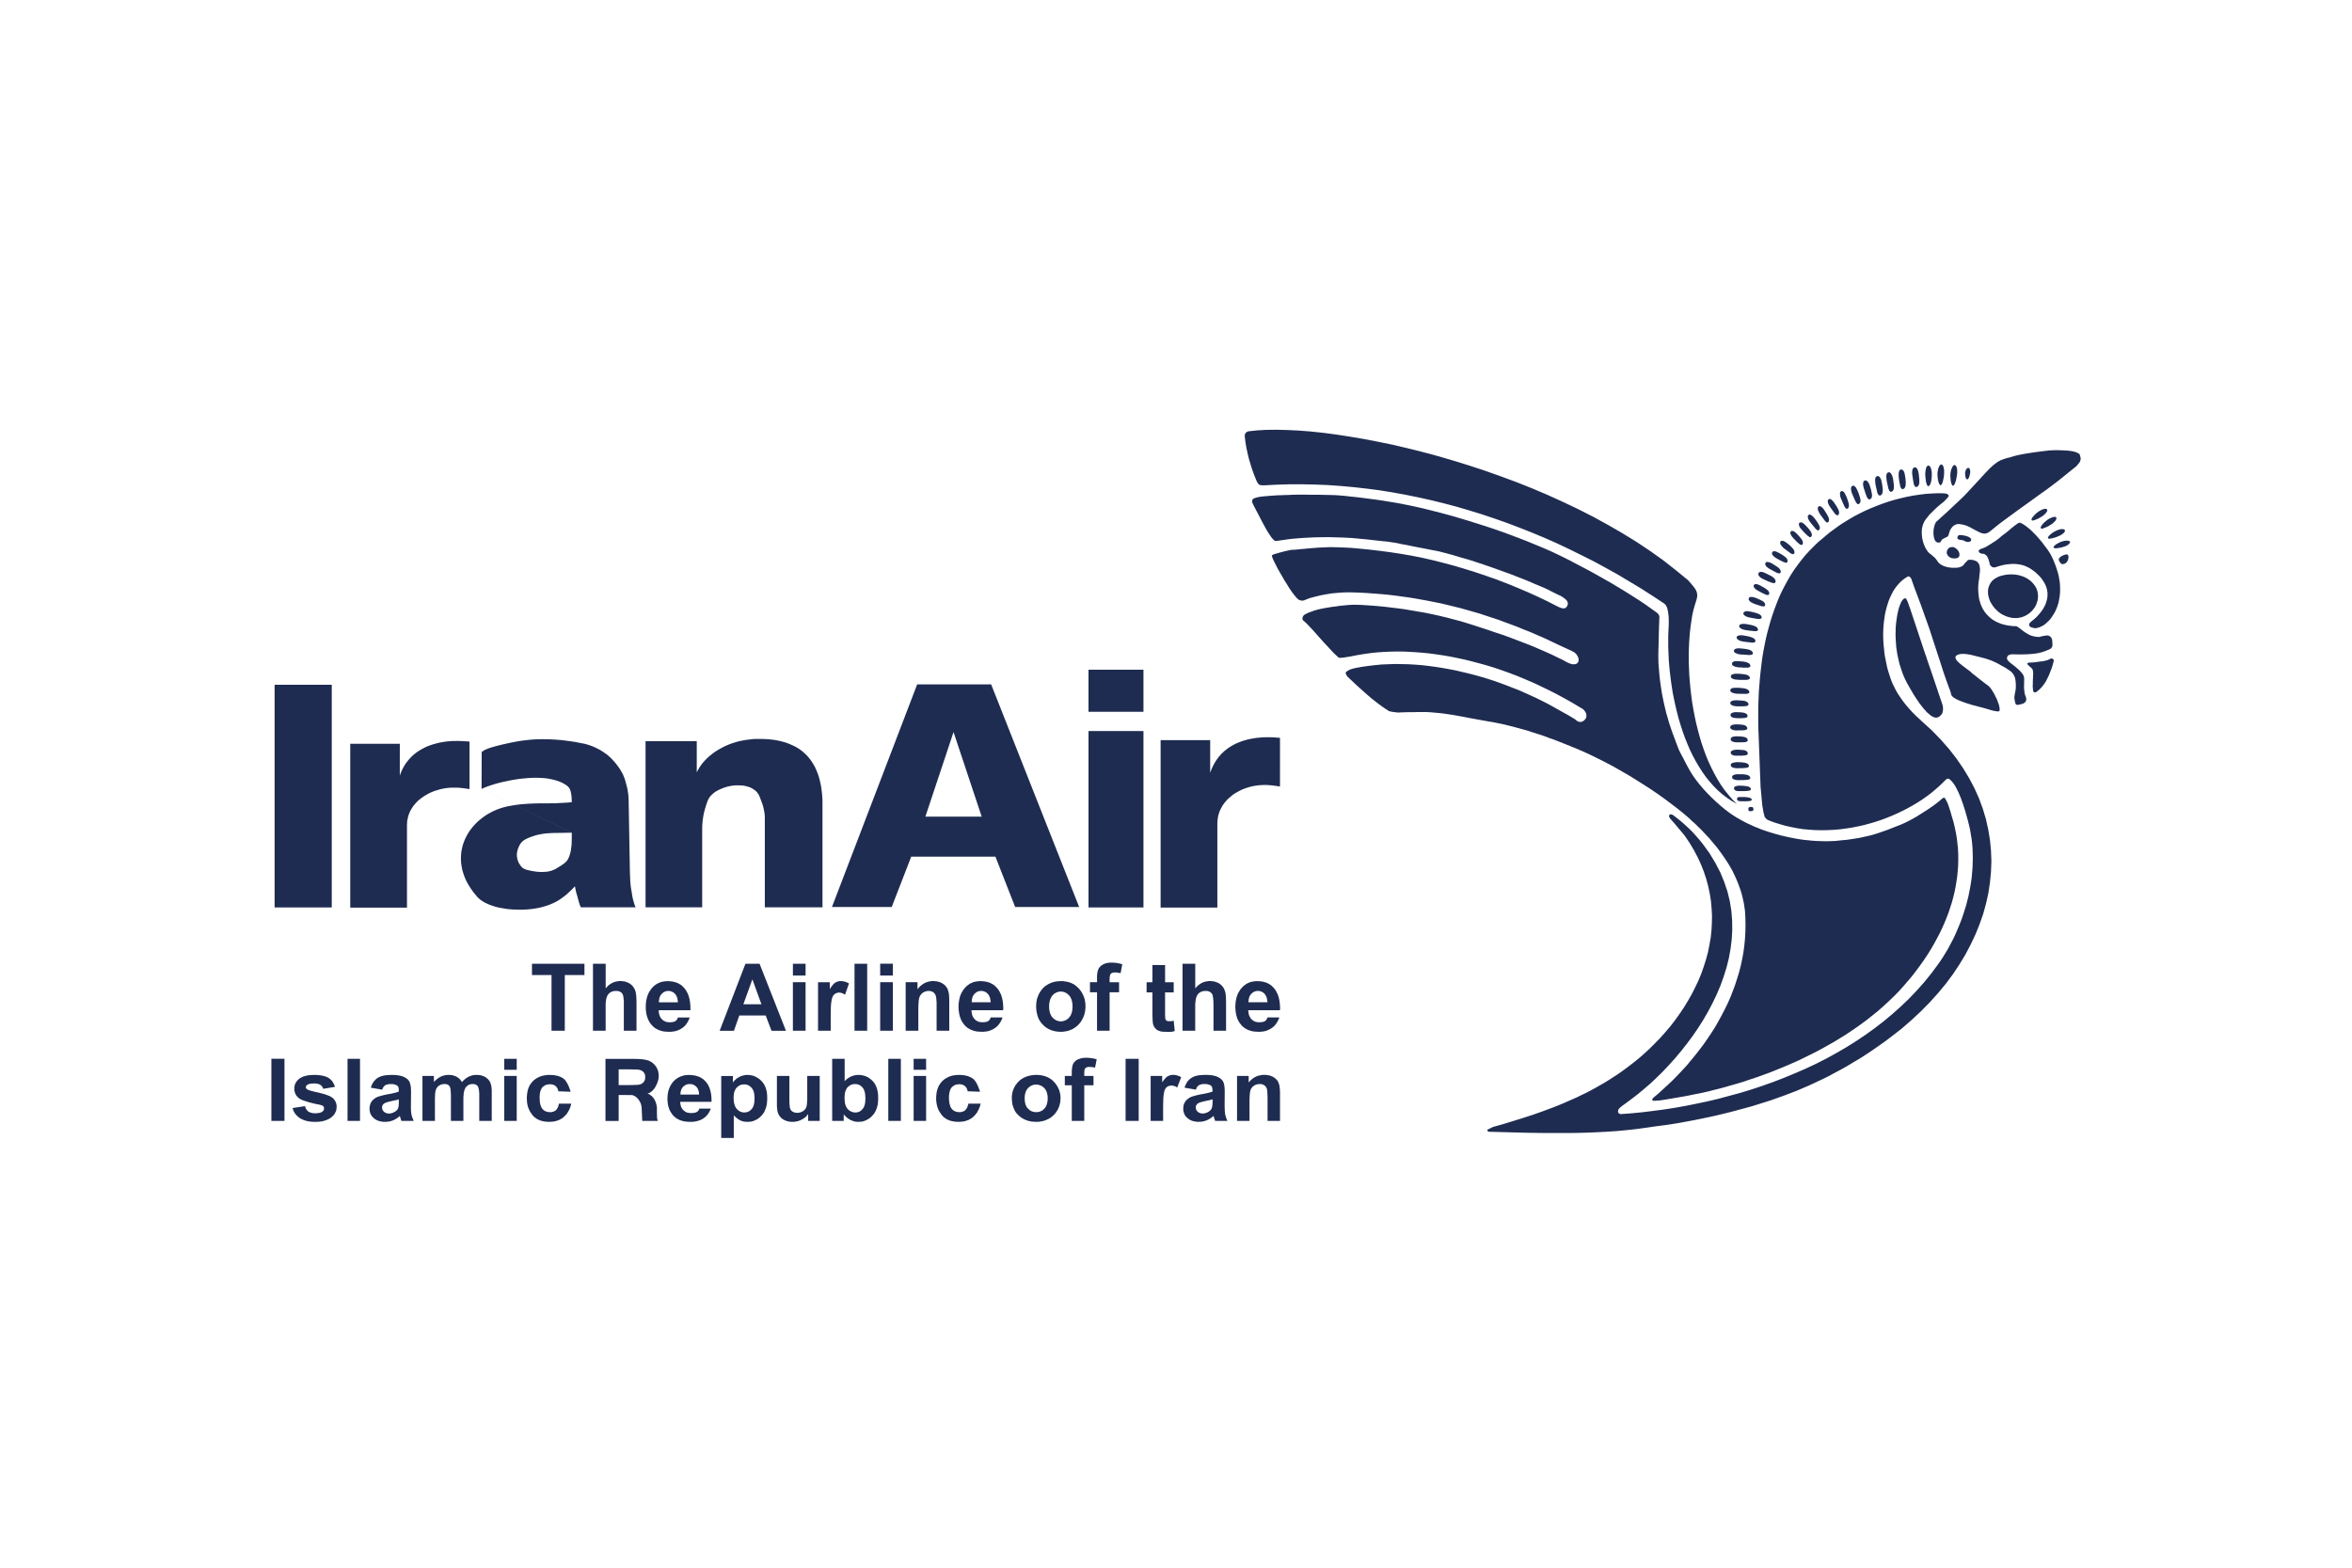<svg xmlns="http://www.w3.org/2000/svg" height="800" width="1200" viewBox="-71.168 -46.439 616.79 278.635"><path d="M442.062 11.649l-.068.477-.102.511-.103.546-.137.476-.17.409-.136.34-.103.102-.069.103-.102.034-.102.034-.068-.034-.103-.068-.068-.103-.068-.136-.136-.375-.102-.442-.068-.511-.034-.545-.034-.511.034-.512.068-.442.102-.443.136-.375.137-.306.137-.272.17-.205.102-.068.103-.034.069-.034h.17l.102.068.068.068.068.068.137.239.102.272.068.374.033.375v.442zm-3.406-.171l-.034.478-.068.545-.103.511-.102.477-.136.442-.171.341-.068.102-.068.102-.102.069h-.102l-.069-.035-.103-.068-.067-.102-.068-.137-.17-.34-.103-.443-.102-.511-.068-.511-.034-.545v-.477l.067-.477.069-.408.103-.409.136-.34.136-.272.171-.205.103-.068.067-.034.103-.034h.17l.068.034.103.068.067.102.137.204.102.307.068.341.068.375v.443zm-3.237.171v.511l-.034.511-.067.477-.068.477-.136.443-.137.34-.103.137-.068.102-.102.068-.136.068h-.103l-.103-.035-.103-.102-.067-.136-.136-.34-.137-.443-.137-1.021-.068-.919v-.375l.034-.409.068-.409.068-.375.102-.307.137-.272.103-.103.067-.068.103-.034.103-.034h.103l.102.034.102.068.103.068.137.205.136.272.103.34.067.375.068.443v.443zm-3.371.272l.033.477.068.477V14l-.034.17-.067.204-.068.136-.068.17-.103.103-.136.102-.137.102-.17.034-.136-.034-.137-.034-.103-.102-.067-.136-.103-.17-.068-.205-.068-.205-.17-.953-.136-.954-.068-.409-.034-.375v-.408l.034-.34.068-.307.136-.238.068-.103.102-.102.103-.034.137-.034h.238l.103.068.103.034.17.204.137.239.136.306.103.375.068.375zm-3.577.58l.068.442.034.477.033.477-.033.443v.205l-.034.204-.068.17-.067.171-.068.136-.103.137-.137.102-.136.069-.17.033h-.137l-.103-.068-.102-.102-.103-.136-.102-.17-.068-.171-.034-.238-.204-.954-.137-.919-.033-.409-.034-.408v-.375l.034-.375.067-.307.103-.238.103-.103.067-.068.103-.068.136-.034h.103l.137.034.102.034.103.068.17.17.171.239.102.306.103.375.068.409zm-3.167.647l.067.477.068.477.034.443.034.442-.034.204v.205l-.068.204-.034.136-.102.171-.068.136-.137.103-.136.068-.17.068h-.137l-.103-.068-.136-.102-.103-.103-.067-.17-.068-.204-.103-.205-.204-.954-.204-.919-.068-.409-.034-.409-.033-.375v-.34l.067-.306.103-.273.102-.102.068-.068.103-.068.136-.035h.239l.102.035.103.068.171.17.17.239.137.307.137.34.102.409zm-2.93.988l.068.477.068.477.034.443.034.442-.034.205v.204l-.068.17-.034.171-.103.17-.068.136-.136.102-.136.068-.171.068-.137-.034-.102-.034-.136-.102-.103-.137-.068-.137-.103-.204-.067-.205-.205-.954-.204-.919-.068-.409-.034-.409-.033-.374v-.375l.067-.307.103-.238.103-.103.067-.068.103-.068.136-.034h.24l.103.034.102.068.17.17.171.238.136.272.137.375.067.408zm-3.065.987l.137.442.102.443.103.443.067.442.035.205v.204l-.035.205-.034.17-.033.137-.103.17-.102.102-.137.103-.137.068-.136.034-.136-.034-.103-.103-.137-.102-.102-.136-.103-.171-.102-.204-.341-.919-.272-.886-.137-.374-.103-.409-.067-.375-.034-.341.034-.34.067-.272.068-.102.068-.068.103-.103.103-.034.102-.034h.136l.103.034.103.034.204.136.204.204.171.272.17.341.136.375zm-3.201 1.226l.17.409.136.443.137.443.136.442.034.375v.374l-.034.171-.067.136-.103.137-.103.136-.136.068-.137.034h-.103l-.136-.068-.102-.102-.136-.137-.103-.17-.103-.17-.409-.885-.34-.817-.171-.375-.137-.375-.102-.375-.034-.34-.034-.34.068-.272.034-.103.067-.102.068-.068.103-.069.103-.068h.239l.102.034.205.103.17.204.204.239.171.34.17.341zm-3.031 1.295l.306.851.239.817.067.375v.375l-.033.17-.069.137-.067.136-.103.137-.103.068-.136.034h-.102l-.103-.068-.137-.102-.102-.103-.103-.17-.102-.17-.375-.817-.341-.817-.17-.375-.137-.34-.103-.375-.033-.34-.035-.307.035-.238.033-.136.068-.103.068-.068.103-.068.067-.034.103-.034h.103l.103.034.203.102.17.17.172.239.17.306.17.341zm-3.033 1.805l.478.749.408.75.137.375.034.34.033.17-.033.137-.068.17-.068.136-.103.103-.103.068h-.102l-.102-.034-.137-.068-.137-.068-.136-.136-.136-.136-.545-.75-.512-.715-.204-.307-.204-.307-.17-.34-.137-.306-.068-.307-.034-.272.034-.102.034-.102.034-.103.102-.102.068-.068.103-.034.102-.035h.103l.205.068.203.136.239.204.204.239.238.306zm-2.656 1.874l.477.749.409.75.136.375.068.34v.17l-.034.17-.034.137-.068.136-.102.103-.103.068h-.239l-.137-.068-.103-.103-.136-.136-.136-.137-.545-.75-.511-.681-.238-.341-.171-.306-.17-.34-.137-.307-.068-.307-.034-.238.034-.137v-.102l.068-.102.068-.103.103-.068.067-.034h.205l.205.034.238.136.204.205.238.238.239.307zm-2.555 2.111l.511.715.443.715.17.375.102.341v.307l-.067.17-.068.136-.068.103-.102.068-.103.034-.137-.034-.136-.034-.136-.103-.137-.102-.137-.136-.579-.715-.545-.647-.238-.307-.238-.306-.17-.307-.171-.307-.067-.306-.068-.272.033-.102v-.103l.069-.102.067-.102.068-.068.103-.068h.102l.103-.034.204.068.204.103.239.204.238.205.272.306zm-2.282 1.873l.579.647.511.682.171.34.136.341.034.17v.137l-.034.17-.068.137-.067.136-.103.068-.103.034h-.137l-.136-.034-.136-.103-.137-.102-.17-.103-.647-.613-.612-.646-.239-.272-.238-.272-.238-.272-.171-.307-.102-.272-.068-.272v-.239l.034-.102.068-.102.067-.069.103-.068.068-.034h.102l.239.034.204.068.272.171.272.204.272.272zm-2.316 2.18l.545.613.511.647.205.34.103.306.034.171v.136l-.034.137-.035.17-.067.102-.103.068-.103.035h-.102l-.136-.035-.137-.068-.171-.102-.136-.103-.647-.579-.579-.613-.238-.238-.238-.272-.204-.272-.17-.272-.137-.272-.068-.239v-.136l.034-.102.034-.103.034-.102.068-.068.102-.034.068-.068h.102l.205.035.238.068.239.136.237.205.272.238zm-2.521 2.452l.647.546.579.613.238.306.171.307.033.17.034.17v.136l-.034.17-.068.136-.102.103-.103.034h-.239l-.17-.068-.17-.068-.171-.102-.716-.545-.681-.511-.307-.238-.272-.239-.238-.272-.204-.272-.171-.238-.102-.272v-.239l.034-.102.033-.103.069-.102.067-.068.103-.035.067-.034h.238l.239.069.272.102.272.17.306.204zm-2.145 2.487l.749.443.682.511.272.238.204.307.068.136.034.137.034.17-.034.17-.034.137-.068.102-.103.068-.102.034h-.137l-.17-.034-.17-.068-.205-.068-.782-.375-.75-.408-.307-.17-.341-.205-.272-.205-.238-.238-.204-.204-.137-.238-.033-.137v-.204l.033-.136.034-.068.068-.103.103-.068.067-.034.204-.034h.273l.271.068.308.136.34.17zm-1.771 2.827l.715.442.681.477.272.272.205.272.067.137.069.17v.306l-.035.136-.067.103-.103.068-.137.034h-.136l-.17-.034-.171-.034-.17-.068-.784-.408-.749-.409-.341-.17-.307-.205-.272-.205-.272-.204-.17-.239-.136-.238-.034-.102-.034-.136.034-.103.034-.102.033-.103.068-.068.068-.068.103-.068.204-.034.238.034.307.068.307.102.34.17zm-1.669 2.521l.408.204.408.205.409.204.374.239.307.272.239.272.102.17.034.137.034.17.034.17-.034.17-.068.102-.102.068-.137.068h-.307l-.204-.068-.204-.034-.886-.341-.817-.374-.375-.171-.341-.17-.34-.204-.272-.205-.238-.239-.137-.238-.068-.102v-.375l.068-.102.034-.103.103-.068.067-.068.238-.068h.272l.307.034.341.102.375.17zm-1.363 3.27l.75.408.681.477.272.238.205.272.067.137.034.136.034.17-.034.136-.034.136-.067.102-.103.069-.103.034h-.136l-.17-.034-.172-.035-.17-.068-.817-.375-.749-.409-.307-.17-.307-.17-.307-.205-.238-.205-.204-.238-.137-.204-.034-.136v-.205l.034-.102.034-.102.068-.068.103-.068.068-.034.204-.034h.272l.272.068.307.136.34.136zm-1.328 3.133l.783.34.75.375.306.204.239.238.103.137.067.136.034.171v.306l-.068.103-.103.068-.103.068-.136.034-.17-.034h-.17l-.171-.034-.852-.272-.817-.272-.341-.137-.341-.136-.306-.17-.272-.17-.205-.204-.17-.205-.067-.102-.035-.103v-.136l.035-.103.033-.102.034-.103.068-.068.067-.068.205-.068h.544l.34.068.342.102zm-1.294 3.577l.852.204.851.272.341.17.307.205.103.102.103.137.067.136.034.171v.136l-.068.137-.067.068-.103.068-.137.068h-.579l-.919-.136-.886-.17-.375-.069-.375-.068-.34-.136-.341-.137-.238-.17-.205-.17-.067-.103-.068-.102v-.341l.068-.103.034-.068.103-.068.204-.103.238-.068.307-.034.374.034.375.068zm-1.09 3.269l.92.17.851.239.375.17.307.17.103.136.102.137.068.136.067.137v.17l-.034.102-.102.102-.102.068-.137.034-.171.034h-.408l-.953-.102-.886-.103-.409-.068-.375-.068-.374-.103-.341-.136-.272-.171-.205-.17-.067-.102-.068-.102-.034-.103v-.102l.034-.103.034-.102.068-.102.067-.068.205-.102.272-.068.307-.034h.341l.408.034zm-.647 2.998l.885.17.853.239.375.17.306.17.137.136.103.136.067.136.034.136v.17l-.034.103-.067.102-.137.068-.137.034-.17.034-.204.035-.205-.035-.953-.102-.886-.102-.408-.069-.375-.068-.375-.102-.307-.136-.272-.171-.238-.17-.067-.103-.035-.102-.034-.102v-.205l.034-.102.068-.103.068-.068.204-.102.272-.068.307-.034h.375l.375.034zm-.75 3.371l.92.103.853.17.373.137.342.204.102.102.102.102.103.137.035.17.034.136-.034.137-.068.102-.137.068-.136.068-.17.034h-.172l-.237.034-.954-.068-.886-.068h-.408l-.375-.068-.375-.068-.34-.136-.272-.102-.239-.17-.067-.102-.068-.103-.034-.102v-.238l.034-.102.068-.068.067-.068.171-.136.272-.103.307-.034.375-.034.374.034zm-.58 3.338l.409.034.478.034.408.068.409.102.374.136.307.17.137.102.102.137.068.136.068.137v.272l-.068.103-.103.102-.136.034-.171.068-.204.035h-1.124l-.886-.068h-.374l-.375-.068-.375-.068-.307-.103-.272-.136-.238-.137-.067-.102-.069-.102-.033-.103v-.239l.033-.102.035-.103.067-.068.205-.136.237-.103.308-.068h.749zm-.271 3.271l.919.068.886.136.375.103.306.17.138.103.136.102.067.137.068.136.034.17-.034.102-.068.103-.102.102-.137.068-.17.034-.204.034-.205.034h-1.873l-.375-.034-.408-.034-.374-.034-.342-.102-.272-.102-.238-.17-.102-.068-.034-.103-.068-.102v-.239l.034-.103.034-.068.068-.102.203-.137.239-.102.306-.068.375-.034h.375zm-.137 3.678l.92.068.886.136.374.136.341.171.102.102.138.102.067.137.068.136v.272l-.068.103-.137.102-.136.034-.17.068-.171.034h-1.158l-.919-.034h-.409l-.375-.035-.374-.068-.341-.102-.307-.103-.204-.17-.102-.068-.069-.103-.033-.102v-.238l.033-.102.034-.103.068-.068.204-.137.238-.102.341-.034.341-.034h.818zm-.102 3.304l.886.034.852.103.341.102.307.17.136.102.103.103.102.136.035.136.033.17-.033.103-.068.102-.103.102-.102.068-.171.034-.171.034-.203.034-.92.034h-1.26l-.375-.034-.342-.068-.34-.068-.272-.137-.204-.136-.102-.069-.069-.102-.033-.102v-.239l.033-.103.034-.102.068-.068.17-.136.239-.102.306-.069.342-.034.374-.034zm-.068 3.099l.817.034.783.103.341.102.306.137.103.102.103.102.103.137.033.136.034.171-.034.102-.033.103-.103.102-.137.068-.136.035-.17.068-.205.034-.852.034h-1.158l-.34-.034-.342-.034-.306-.068-.272-.103-.204-.17-.068-.068-.067-.102-.035-.102-.034-.103.034-.136v-.103l.068-.068.034-.102.17-.137.238-.102.272-.068.307-.068h.75zm-.068 3.202l.817.034.783.102.341.102.307.17.103.068.102.137.068.136.068.137.034.136-.034.137-.068.102-.068.068-.137.068-.136.068-.17.034-.204.034-.852.034h-.818l-.34.035-.375-.035-.307-.034-.306-.102-.273-.103-.204-.136-.067-.102-.069-.069-.033-.102-.034-.137v-.102l.034-.102.033-.103.069-.068.17-.136.238-.136.272-.068.307-.034.34-.034h.409zm.102 3.133l.818.035.783.102.341.102.307.136.136.102.103.137.067.102.034.171.034.136v.137l-.068.102-.102.068-.137.068-.137.068-.17.034-.17.034-.852.034h-1.533l-.34-.068-.307-.068-.273-.103-.203-.136-.068-.103-.068-.102-.033-.102v-.205l.033-.102.034-.103.034-.068.17-.17.238-.102.272-.068.308-.034.374-.035h.375zm0 3.509l.818.034.783.068.375.103.272.136.136.102.103.103.067.136.068.17.034.136-.034.136-.068.102-.067.069-.137.068-.137.068-.17.034-.204.034-.852.069h-1.533l-.306-.035-.307-.068-.272-.102-.205-.137-.067-.102-.068-.102-.034-.103-.033-.102v-.103l.033-.102.034-.102.068-.103.17-.136.204-.103.272-.068.308-.068.374-.034h.375zm.136 3.27l.852.034.852.103.374.102.308.137.136.102.102.102.103.137.068.136v.273l-.068.103-.103.068-.136.102-.136.035-.205.034-.17.034-.92.068h-.851l-.409.034-.375-.034-.341-.034-.34-.068-.272-.103-.205-.136-.102-.103-.068-.102-.034-.102-.033-.103v-.102l.033-.102.034-.103.068-.068.17-.17.239-.102.306-.068.341-.069.374-.034h.408zm.341 3.167h.886l.816.103.375.102.307.136.137.102.102.102.103.137.067.136.035.137-.035.136-.067.103-.103.102-.102.068-.171.034-.17.034-.204.034-.92.068h-.852l-.374.034-.375-.034-.375-.034-.306-.068-.308-.103-.204-.136-.103-.103-.067-.068-.035-.102v-.34l.069-.103.033-.068.205-.171.237-.102.273-.068.341-.068h.374zm.17 2.998l.886.034.817.102.375.068.307.137.136.102.102.102.103.103.069.137.033.136-.033.103-.069.102-.103.068-.102.068-.17.034-.171.034-.204.034-.919.067h-1.568l-.307-.034-.238-.067-.238-.103-.171-.136-.033-.068-.069-.068-.033-.103v-.307l.068-.17.102-.102.205-.104.204-.067.307-.068.341-.034zm.442 2.964h.784l.783.102.341.068.307.102.103.068.102.068.103.102.033.104.034.102v.102l-.067.068-.103.068-.239.068-.373.068-.818.033h-1.158l-.272-.033h-.238l-.204-.068-.171-.068-.102-.102-.068-.137-.034-.137v-.17l.034-.137.068-.102.102-.068.171-.068.238-.033h.272zm2.249 2.621h.272l.238.035.103.068.067.102.068.137.034.203v.172l-.034.135-.102.104-.103.068-.239.066h-.272l-.103.035h-.102l-.102-.035-.103-.066-.067-.068-.069-.068-.033-.137v-.307l.033-.137.034-.102.103-.068.068-.068.102-.068h.207zm-3.577-.817l-1.328-.75-1.26-.852-1.227-.92-1.158-1.021-1.09-1.09-1.021-1.158-1.022-1.26-.919-1.294-.886-1.396-.852-1.431-.783-1.464-.75-1.533-.681-1.601-.646-1.601-.58-1.636-.545-1.668-.511-1.703-.443-1.704-.408-1.737-.375-1.703-.34-1.737-.272-1.737-.239-1.737-.204-1.703-.17-1.669-.137-1.703-.067-1.635-.069-1.601v-3.099l.069-1.498.067-1.431v-1.09l-.034-.988-.103-.885-.136-.75-.067-.34-.103-.307-.103-.272-.137-.238-.102-.205-.17-.17-.137-.136-.17-.136-2.998-1.976-3.031-1.941-3.065-1.839-3.065-1.839-3.134-1.737-3.134-1.703-3.201-1.601-3.168-1.567-3.235-1.533-3.235-1.431-3.271-1.362-3.27-1.294-3.304-1.26-3.305-1.159-3.338-1.124-3.338-1.022-3.338-.988-3.371-.885-3.338-.817-3.373-.75-3.371-.682-3.373-.613-3.405-.545-3.372-.442-3.372-.375-3.372-.307-3.338-.238-3.372-.136-3.338-.068h-3.338l-3.338.102-3.304.17h-.474l-.409-.034-.171-.035-.136-.034-.136-.068-.103-.102-.204-.205-.205-.306-.17-.34-.204-.477-.511-1.294-.478-1.329-.442-1.396-.409-1.396-.341-1.431-.307-1.43-.238-1.431-.17-1.396-.034-.272.034-.239.068-.238.102-.205.137-.17.204-.137.204-.136.273-.068 2.213-.239 2.419-.136L263.481 0l2.793.068 2.963.137 3.134.238 3.27.341 3.406.443 3.542.545 3.645.613 3.747.715 3.849.784 3.917.919 3.985.988 4.053 1.09 4.088 1.192 4.087 1.26 4.155 1.363 4.121 1.464 4.156 1.533 4.121 1.635 4.087 1.737 4.054 1.839 4.019 1.908 3.951 2.009 3.849 2.111 3.781 2.181 3.713 2.281 3.576 2.385 3.439 2.452 3.305 2.589 3.201 2.623.613.682.511.613.442.545.342.477.237.442.171.409.068.375.034.375v.375l-.068.375-.103.442-.137.443-.34 1.09-.375 1.362-.272 1.227-.204 1.328-.204 1.362-.171 1.431-.136 1.499-.103 1.567-.067 1.601-.035 1.635v1.703l.069 1.703.067 1.737.136 1.771.171 1.806.204 1.805.238 1.805.307 1.805.341 1.805.374 1.771.443 1.805.477 1.771.512 1.737.578 1.703.613 1.669.682 1.635.749 1.601.783 1.533.817 1.465.887 1.43.953 1.362 1.021 1.261 1.056 1.227z" fill="#1f2c51"/><path d="M362.495 175.141l1.295-1.09 1.26-1.158 1.26-1.158 1.262-1.193 1.226-1.26 1.191-1.26 1.192-1.295 1.125-1.361 1.123-1.363 1.09-1.396 1.057-1.396 1.021-1.465.988-1.465.953-1.498.886-1.533.852-1.566.817-1.566.783-1.602.716-1.6.647-1.67.612-1.635.545-1.703.511-1.668.443-1.738.374-1.736.307-1.738.238-1.77.171-1.771.102-1.807.034-1.805-.034-1.805-.102-1.84-.137-.953-.137-.953-.203-.955-.205-.92-.238-.885-.272-.885-.307-.818-.272-.783-.579-1.396-.545-1.158-.408-.852-.307-.545-.545-.953-.579-.92-.613-.92-.613-.885-.647-.887-.646-.885-.682-.818-.716-.852-.681-.816-.749-.783-.716-.783-.749-.783-.783-.75-.749-.75-.818-.715-.782-.75-1.636-1.396-1.669-1.328-1.703-1.295-1.736-1.293-1.738-1.227-1.771-1.191-1.805-1.159-1.771-1.124-1.94-1.192-1.942-1.125-1.906-1.09-1.908-1.022-1.941-.987-1.941-.954-2.043-.954-2.112-.919-2.793-1.125-2.827-1.124-1.465-.511-1.43-.545-1.465-.477-1.499-.477-1.464-.477-1.465-.409-1.499-.409-1.465-.375-1.499-.375-1.464-.307-1.499-.307-1.465-.238-2.248-.409-2.281-.409-2.282-.443-2.282-.408-1.158-.17-1.124-.17-1.158-.137-1.157-.102-1.125-.103-1.158-.068h-2.315l-1.056.034h-1.396l-1.328.034-.887.034-.34.034-.477-.034-.512-.068-.511-.068-.477-.068-.375-.103-.17-.034-.103-.034-.068-.068v-.032l-.816-.51-.784-.545-.749-.545-.716-.545-1.396-1.09-1.329-1.158-1.261-1.124-1.26-1.125-1.227-1.158-1.226-1.158-.239-.409-.17-.341v-.17l.034-.17.103-.136.238-.17.34-.205.409-.205.579-.204.852-.205 1.669-.307 1.703-.238 1.703-.205 1.737-.17 1.736-.068 1.771-.068 1.737.034 1.771.034 1.771.103 1.771.136 1.771.205 1.771.238 1.771.272 1.737.307 1.771.34 1.736.409 1.737.408 1.703.443 1.703.477 1.702.511 1.67.545 1.635.579 1.635.613 1.566.614 1.602.613 1.533.682 1.498.681 1.498.682 1.432.715 1.43.715 1.363.75 1.328.749 1.396.784 1.43.783.613.375.58.34.51.307.341.272.171.137.17.102.137.102.17.069.17.034.17.034h.342l.17-.034.137-.068.17-.068.136-.102.171-.102.137-.137.136-.17.136-.17.103-.205.067-.17.035-.205v-.409l-.035-.238-.067-.205-.103-.205-.102-.17-.137-.205-.137-.17-.17-.17-.17-.17-.205-.136-.17-.103-.205-.102-2.111-1.261-2.111-1.192-2.078-1.124-2.077-1.056-2.112-1.021-2.043-.954-2.078-.886-2.043-.852-2.044-.783-2.01-.715-2.01-.681-2.009-.613-1.977-.545-1.941-.511-1.941-.477-1.906-.409-1.874-.375-1.839-.306-1.84-.272-1.805-.239-1.771-.17-1.737-.136-1.737-.103-1.669-.068h-1.635l-1.601.034-1.602.068-1.498.102-1.499.137-1.464.205-1.396.204-1.363.239-1.191.238-1.227.205-.613.102-.545.068-.477.035h-.476l-.137-.069-.137-.136-.17-.137-.442-.408-.546-.511-1.226-1.328-1.431-1.533-1.431-1.601-1.294-1.465-1.09-1.158-.682-.715-.613-.545-.307-.272-.068-.137-.033-.136v-.137l.033-.238.035-.204.137-.238.17-.205.238-.17.307-.17.408-.205.477-.205.613-.204.613-.239.613-.17.613-.17.613-.137 1.226-.238 1.261-.205.749-.103.817-.102.92-.136 1.021-.103 1.056-.102 1.124-.068h1.158l1.192.034 1.532.102 1.566.102 1.602.137 1.669.17 1.703.204 1.703.205 1.737.238 1.771.307 1.805.306 1.805.307 1.806.375 1.839.408 1.84.443 1.805.477 1.84.477 1.805.545 1.805.579 1.807.579 1.771.58 1.771.613 1.771.579 1.737.613 1.703.647 1.703.647 1.669.647 1.635.647 1.566.681 1.567.681 1.532.681 1.465.715 1.431.682 1.362.749.341.136.341.136.307.103.34.068h.409l.341-.034.136-.068.136-.035.104-.068.102-.102.17-.17.103-.238.067-.272v-.272l-.033-.272-.103-.307-.136-.272-.17-.307-.205-.272-.238-.238-.307-.238-.307-.171-.682-.34-.749-.34-.817-.375-.817-.375-1.669-.783-1.635-.784-1.636-.749-1.67-.716-1.635-.715-1.668-.647-1.635-.681-1.635-.613-1.67-.613-1.635-.613-1.669-.545-1.669-.545-1.635-.545-1.669-.477-1.669-.476-1.703-.477-1.669-.409-1.669-.408-1.703-.409-1.703-.34-1.703-.34-1.703-.307-1.703-.307-1.735-.274-1.737-.238-1.737-.238-1.737-.205-1.771-.17-1.771-.137-1.771-.136-1.805-.103-1.806-.068-1.431-.034-1.465.034-1.498.103-1.499.136-1.464.238-1.465.272-1.431.341-1.396.375-.817.306-.75.307-.17.034-.205.034h-.17l-.203-.034-.172-.034-.203-.068-.205-.068-.204-.136-.341-.307-.408-.477-.512-.646-.545-.75-.578-.852-.58-.953-.613-.954-.578-1.022-.579-.988-.545-.953-.478-.92-.408-.817-.34-.681-.239-.58-.068-.238-.067-.17v-.239l.102-.068.17-.103.273-.102.307-.103.816-.238.887-.239.919-.238.817-.171.579-.136.307-.034.747-.032.818-.068.852-.102.953-.069 1.021-.102 1.192-.102 1.328-.103 1.499-.068 1.635-.068 1.737.034 1.907.068 2.044.102 2.214.205 2.385.238 2.622.307 2.86.375 1.329.204 1.362.204 1.396.238 1.396.239 2.793.545 2.827.647 2.827.715 2.826.75 2.861.851 2.827.886 2.827.954 2.793.987 2.759 1.056 2.726 1.124 2.656 1.124 2.623 1.192 2.555 1.226 2.452 1.261.442.204.443.17.204.069.204.068h.17l.205.034.17-.034.17-.034.171-.068.136-.136.137-.136.137-.205.102-.238.068-.307.033-.136-.033-.17-.034-.137-.068-.17-.204-.34-.307-.307-.34-.272-.375-.272-.375-.238-.408-.205-.887-.408-1.09-.545-1.123-.58-1.022-.477-2.214-.919-2.214-.954-2.248-.886-2.282-.886-2.281-.817-2.248-.817-2.283-.783-2.247-.75-.92-.307-1.362-.408-1.465-.409-1.123-.34-.478-.137-.613-.204-.716-.17-.816-.239-.852-.205-.887-.238-.919-.204-.919-.17-1.057-.205-1.328-.272-1.465-.272-1.566-.306-1.465-.307-1.362-.238-1.056-.239-.715-.136-.75-.102-1.09-.17-1.396-.136-1.533-.17-1.533-.17-1.498-.17-1.26-.103-.954-.102-1.158-.102-1.192-.068-1.26-.068-1.26-.034-2.59-.068-2.656.034-1.328.034-1.295.068-1.326.065-1.294.103-1.261.102-1.226.137-1.192.17-1.158.17-.477.068-.375.034h-.307l-.17-.068-.272-.205-.307-.34-.341-.409-.34-.511-.75-1.158-.749-1.362-.749-1.397-.682-1.328-.613-1.159-.442-.851-.204-.375-.17-.375-.172-.34-.102-.375-.034-.17.034-.171.068-.136.068-.17.137-.137.203-.102.238-.102.307-.103.409-.102.478-.103.545-.068.579-.067 1.227-.102 1.295-.103 1.191-.068 1.056-.034.817-.035h.443l1.362-.068 1.635-.034h1.839l1.908.034h1.839l1.703.035 1.464.033 1.057.035.988.068 1.26.102 1.498.17 1.635.17 1.738.205 1.805.238 1.839.239 1.771.272 1.907.306 1.976.341 1.976.374 1.976.409 1.976.442 1.975.477 2.01.511 1.977.511 2.01.545 1.975.579 1.941.579 1.976.613 1.942.613 1.906.614 1.908.647 1.873.647 1.84.681 2.077.783 2.214.852 2.248.92 2.214.919 2.044.886 1.805.852 1.465.715 1.566.783 1.533.817 1.566.817 1.567.817 1.566.852 1.567.886 1.566.886 1.566.886 1.533.919 1.533.92 1.532.953 1.499.954 1.498.954 1.465.987 1.431 1.022 1.431 1.022.17.137.137.136.135.137.104.136.137.272.067.272v.477l-.034.306v.477l-.033.75-.035.75v.477l-.033.817-.035 1.533-.033 1.601-.035 1.09-.033 1.294v1.294l.033 1.328.104 1.329.102 1.328.137 1.362.17 1.328.205 1.362.203 1.329.273 1.328.271 1.329.308 1.294.307 1.26.374 1.26.341 1.226.408 1.192.171.511.271.784.342.919.375.988.374 1.022.341.885.272.715.204.409.204.409.341.647.443.818.442.886.478.919.476.852.409.715.307.511.443.681.476.682.478.647.511.647.511.613.545.647.545.613.546.579 1.124 1.157 1.191 1.125 1.227 1.09 1.227 1.021.715.545.75.545.816.545.818.512.851.477.852.477.92.479.92.408.919.441.954.375.987.41.988.34 1.021.34 1.022.307 1.021.307 1.022.273 1.055.238 1.022.238 1.056.203 1.056.205 1.057.17 1.021.137 1.056.102 1.021.104 1.022.066 1.021.035 1.021.035h.988l.953-.035.954-.035.954-.102.919-.102 1.192-.102 1.158-.17 1.09-.172 1.09-.17 1.021-.238.988-.205.954-.238.953-.271.886-.273.886-.307.886-.307.852-.307 1.635-.646 1.669-.646.613-.273.681-.307.682-.34.715-.375 1.465-.818 1.465-.92 1.43-.918 1.363-.92.646-.477.579-.443.545-.443.477-.408.205-.205.204-.102.136-.102.137-.035h.103l.103.068.102.068.102.17.239.443.272.545.238.578.204.613.409 1.262.306 1.09.443 1.465.341 1.43.307 1.465.238 1.43.17 1.465.137 1.432.068 1.43v1.432l-.034 1.43-.103 1.396-.137 1.43-.203 1.396-.239 1.398-.272 1.361-.341 1.396-.375 1.361-.442 1.363-.442 1.328-.511 1.328-.546 1.33-.578 1.293-.614 1.295-.681 1.293-.681 1.262-.716 1.26-.749 1.227-.783 1.225-.817 1.193-.853 1.191-.885 1.193-.886 1.158-.92 1.123-1.294 1.5-1.328 1.498-1.396 1.43-1.431 1.363-1.465 1.361-1.532 1.328-1.567 1.262-1.566 1.227-1.635 1.191-1.669 1.158-1.669 1.123-1.704 1.057-1.736 1.055-1.771.988-1.771.988-1.771.92-1.806.885-1.805.887-1.839.816-1.806.783-1.839.75-1.84.75-1.84.682-1.805.646-1.839.613-1.806.613-1.805.545-1.806.51-1.771.512-1.737.441-1.737.443-1.737.41-.953.203-1.602.307-2.01.408-2.18.375-2.18.375-1.908.307-.816.102-.682.035-.477.033-.307-.033-.102-.035-.035-.068-.033-.102v-.137l.033-.135.068-.104.103-.137zm78.374-144.383l-.307.034-.272.034-.238.102-.204.136-.171.204-.137.205-.102.238-.068.272-.033.17v.137l.033.136.034.136.136.273.171.272.238.204.307.205.307.136.341.068.307.034h.34l.308-.034.271-.103.103-.034.103-.068.103-.068.067-.103.068-.102.067-.136.034-.136v-.51l-.067-.17-.068-.17-.17-.341-.241-.306-.271-.272-.341-.205-.137-.102-.17-.068-.171-.034zm-3.917 44.687l-.272.068h-.272l-.307-.068-.341-.136-.307-.17-.34-.205-.341-.306-.375-.307-.374-.34-.341-.409-.375-.408-.375-.477-.749-.954-.715-1.056-.716-1.09-.647-1.09-.612-1.056-.545-.988-.478-.92-.375-.817-.271-.681-.171-.477-.307-.92-.306-.919-.239-.954-.204-.919-.204-.886-.137-.919-.136-.92-.068-.885-.068-.885-.034-.852-.034-.852.034-.817v-.783l.068-.784.068-.749.103-.716.102-.681.103-.647.136-.613.137-.579.136-.545.17-.477.171-.443.171-.408.17-.341.17-.272.205-.238.17-.17.17-.103.171-.068.204.034.136.069.341.681.716 1.975 3.95 11.888.205.545.477 1.465.716 2.043.817 2.419.817 2.418.715 2.146.545 1.567.239.749.067.205.034.239v.238l.034.272-.034.477-.068.341-.033.17-.068.17-.103.205-.137.205-.204.204-.205.205-.271.17zm24.32-14.374H461l-.204.034-.171.069-.103.068-.034.068v.103l.034.102.068.103.545.511.579.51.068.137.068.136.068.137.033.205.034.375.034.34-.034.545-.034.784-.033.783v.613l-.034.477.034.442.033.443.034.34.034.137.068.136.068.103.102.068.068.034h.239l.103-.034.238-.102.272-.205.272-.239.307-.272.545-.579.477-.614.341-.476.137-.205.374-.715.341-.682.272-.613.239-.613.237-.614.238-.646.205-.716.204-.783.034-.102v-.136l-.034-.102v-.102l-.103-.137-.136-.102-.171-.069-.17-.034-.17.034-.17.103-.205.102-.238.103-.272.102-.341.102-.749.17-.817.102-.784.103-.748.102-.58.034z" fill="#1f2c51"/><path d="M458.206 10.253l.988-.545 1.056-.477 1.09-.409 1.09-.409 1.09-.307 1.056-.306 1.056-.239 1.056-.205.988-.17.92-.102.852-.068.783-.034h.681l.579.034.477.103.342.103.203.17.034.205-.136.272-.272.34-.408.375-.511.408-.647.477-.716.477-1.703 1.158-1.907 1.294-.987.715-1.056.715-1.022.784-1.021.783-1.295 1.022-1.328.987-1.362.988-1.329.886-.646.443-.646.375-.614.34-.612.306-.58.239-.578.205-.512.136-.476.068-.272.034-.273-.034-.271-.068-.239-.068-.238-.136-.239-.136-.203-.136-.204-.17-.375-.34-.307-.375-.272-.34-.204-.272-.137-.375-.034-.204.034-.205.034-.204.068-.239.067-.238.137-.272.341-.51.408-.58.511-.613.613-.614.682-.613.783-.647.817-.647.886-.647.919-.647.954-.647 1.022-.613zm12.33 1.566l-1.09.886-1.125.886-1.157.885-1.227.92-2.521 1.805-2.588 1.874-2.623 1.873-2.555 1.874-1.261.92-1.226.919-1.192.954-1.124.919-.408.307-.375.204-.375.137-.34.068-.375-.034-.375-.068-.477-.17-.511-.238-1.158-.613-1.056-.579-.545-.239-.58-.238-.646-.17-.749-.136-.272-.034h-.272l-.239.034-.237.034-.239.102-.204.103-.204.136-.205.136-.306.341-.272.375-.239.409-.136.443-.17.545-.137.374-.103.205-.442.239-.442.204-.478.272-.204.17-.204.272-.068.239-.341.205-.341.034-.307-.068-.272-.17-.238-.272-.17-.375-.137-.409-.067-.442-.068-.511v-.51l.033-.511.068-.511.104-.477.136-.443.17-.409.204-.341.272-.238.205-.17.545-.511.817-.75.987-.885 1.09-1.022 1.09-1.021 1.056-.988.887-.851.782-.784.818-.886.852-.919.885-.954.92-.987.92-1.022.953-1.022.954-.987.477-.443.443-.409.442-.34.409-.307.374-.272.409-.205.341-.204.375-.136.681-.238.646-.205.647-.136.647-.205.715-.205.852-.205.988-.205 1.158-.204 1.294-.205 1.431-.205 1.601-.205 1.771-.204.682-.034 1.09-.034 1.327.034 1.432.068.681.068.682.102.613.137.511.17.238.103.204.102.341.205.171.306.034.307.136.307v.443l-.034.238-.068.205-.067.205-.273.408-.34.409-.272.34zm-26.908 15.873l-.341-.034-.272-.034h-.442l-.272.204-.171.443v.238l.308.272.271.068.307.034.341.068.341.068.272.136.306.137.273.102.307.034h.238l.238-.034.205-.136.203-.238.034-.239-.102-.238-.308-.272-.271-.17-.341-.136-.375-.102-.374-.103zm13.59 14.169l-.477-.137-.443-.034h-.442l-.375.069-.34.136-.272.17-.238.239-.137.306-.033.307.033.34.137.307.238.307.272.306.34.272.409.205.442.205.443.102.477.068h.409l.408-.068.341-.137.272-.17.204-.238.137-.307.068-.307-.068-.34-.137-.307-.204-.306-.272-.307-.341-.272-.408-.238zm-.511-2.282l-.442-.068-.478-.034-.477.034-.442.034-.478.068-.408.137-.442.136-.375.17-.375.171-.34.238-.308.238-.237.272-.171.307-.137.34-.102.34v.205l.067.579.103.409.137.409.204.409.238.375.238.409.307.409.341.375.341.34.374.341.375.306.442.272.409.239.443.205.442.17.442.103.478.068h.851l.442-.068.408-.137.375-.136.375-.171.34-.238.307-.238.273-.307.271-.307.205-.34.17-.375.136-.408.103-.443.034-.443v-.443l-.067-.408-.103-.409-.137-.408-.204-.341-.238-.34-.238-.34-.307-.272-.341-.272-.34-.238-.375-.239-.375-.205-.409-.136-.442-.17-.442-.102zm0-1.635h-.681l-.647.034-.647.069-.579.136-.579.137-.545.17-.477.238-.477.272-.409.272-.374.34-.307.375-.272.409-.205.443-.17.443-.137.511-.033.545v.545l.068.579.136.545.17.545.239.579.306.511.341.545.375.477.442.477.443.443.51.408.545.375.614.307.613.272.646.205.681.17.342.034.34.034h.682l.341-.034.306-.034.308-.069.306-.068.613-.205.579-.272.511-.306.511-.375.442-.409.409-.443.375-.511.307-.511.238-.545.17-.579.103-.272.034-.307.034-.306.034-.307v-.307l-.034-.272v-.306l-.068-.272-.137-.579-.203-.511-.273-.511-.341-.477-.374-.442-.409-.409-.477-.375-.511-.34-.545-.307-.579-.238-.613-.205-.647-.17-.646-.103zm-7.255-7.118l-.341.136-.374.137-.511.205-.238.102-.239.239v.34l.239.307.272.136.203.068.273.034h.238l.205.068.203.102.342.272.271.34.273.614.136.442.136.409.068.443.103.238.136.205.375.306.204.103.238.034h.239l.203-.034.716-.238.749-.205.716-.17.716-.136.715-.068.715-.068h.716l.715.068.715.102.716.17.341.102.34.137.375.17.341.17.34.17.375.238.342.239.34.238.375.272.341.307.34.34.375.34.375.409.34.408.272.409.272.408.239.409.203.409.171.409.137.409.102.409.068.409.068.409v.783l-.034.409-.068.375-.068.408-.136.375-.103.409-.17.374-.17.375-.205.375-.204.375-.238.34-.272.375-.545.682-.613.681-.682.613-.749.613-.238.205-.17.204-.171.341.034.306.204.239.272.204.205.068.578.136.375.068.272-.068.272-.034.272-.103.272-.068.512-.238.51-.272.478-.34.442-.409.443-.408.409-.443.374-.511.341-.511.306-.511.307-.545.239-.545.238-.545.17-.545.171-.511.17-.852.137-.784.103-.817.033-.784v-.783l-.033-.783-.069-.784-.136-.783-.137-.749-.17-.75-.238-.749-.238-.75-.273-.75-.306-.75-.307-.749-.375-.75-.204-.409-.307-.511-.374-.579-.443-.613-.511-.647-.511-.715-.579-.681-.579-.681-.613-.681-.647-.647-.613-.613-.646-.545-.613-.477-.579-.409-.272-.17-.272-.136-.272-.136-.238-.069-.238.034-.342.17-.408.307-.477.34-.852.682-.511.443-.613.511-.715.545-.682.511-.613.545-.374.272-.478.374-.613.375-.612.409-1.057.647zm-78.816 75.649l1.261 1.873 1.124 1.873.987 1.873.886 1.908.749 1.906.647 1.941.511 1.908.409 1.941.307 1.941.17 1.941.102 1.906-.033 1.943-.103 1.906-.204 1.908-.341 1.906-.375 1.908-.511 1.873-.579 1.84-.646 1.838-.75 1.84-.851 1.771-.887 1.771-.987 1.736-1.056 1.738-1.124 1.668-1.158 1.635-1.26 1.635-1.329 1.566-1.363 1.533-1.43 1.465-1.465 1.465-1.532 1.396-1.09.953-1.09.887-1.124.885-1.124.852-1.124.818-1.158.816-1.158.75-1.158.748-1.158.715-1.191.682-1.192.682-1.192.646-1.227.648-1.226.578-1.226.613-1.227.545-1.261.545-1.226.545-1.261.512-1.294.51-2.555.955-2.589.918-2.622.854-2.623.816-2.656.818-2.691.748-1.566.783.34.479 2.521.066 2.52.068 2.555.068 2.589.068 2.589.035 2.623.033h5.211l2.623-.033 2.622-.068 2.589-.104 2.588-.135 2.589-.172 2.521-.238 2.521-.271 2.521-.342 1.396-.203 1.396-.205 1.363-.17 1.293-.17 1.159-.172 1.021-.17.852-.135.612-.104 3.85-.715 3.781-.783 1.838-.408 1.84-.443 1.805-.443 1.807-.477 1.771-.477 1.771-.477 1.771-.545 1.737-.545 1.737-.545 1.737-.613 1.702-.613 1.704-.646 1.702-.648 1.67-.715 1.668-.715 1.669-.783 1.67-.783 1.668-.818 1.636-.885 1.669-.887 1.635-.92 1.635-.986 1.669-.988 1.635-1.057 1.635-1.09 1.67-1.158 1.635-1.158 1.635-1.225 2.758-2.146 2.589-2.248 2.453-2.281 2.315-2.352 2.146-2.383 2.043-2.453 1.874-2.521 1.702-2.555 1.567-2.588 1.396-2.656 1.26-2.656 1.09-2.691.954-2.725.749-2.725.614-2.76.408-2.758.272-2.793.102-2.76-.102-2.76-.272-2.793-.442-2.725-.613-2.758-.817-2.725-.988-2.691-1.191-2.657-1.397-2.657-1.566-2.588-1.771-2.588-1.942-2.486-2.18-2.486-2.351-2.419-2.588-2.35-.682-.647-.681-.613-.613-.613-.613-.613-.579-.647-.545-.613-.545-.646-.478-.614-.477-.647-.442-.647-.442-.646-.409-.647-.375-.681-.341-.681-.34-.681-.308-.681-.34-.919-.307-.954-.307-.954-.272-.954-.204-.988-.205-1.022-.203-.988-.137-1.022-.103-1.022-.103-1.021-.067-1.022-.034-1.021v-1.022l.034-1.021.067-.988.103-.988.137-.953.136-.954.204-.92.239-.919.271-.885.273-.818.341-.817.374-.783.375-.75.443-.715.476-.647.512-.613.545-.58.579-.51.646-.477.647-.409.239-.068.237.068.308.272.203.341.647 1.873 1.84 4.905 2.281 6.403.545 1.703.546 1.669.545 1.668.545 1.669.545 1.669.545 1.703.545 1.669.579 1.668.408 1.125.375 1.021.17.443.137.409.103.306.033.239.103.34.272.34.204.17.205.17.238.136.272.17.613.307.681.272.715.272.784.272 1.533.477 1.43.375 1.192.307.749.204.682.204 1.294.375.681.137.58.068h.238l.238-.102.067-.477-.034-.374-.102-.443-.102-.443-.171-.442-.171-.511-.203-.477-.239-.477-.238-.477-.238-.477-.272-.442-.238-.409-.272-.375-.272-.341-.238-.272-.239-.204-.919-.681-1.396-1.09-1.329-1.056-.578-.443-.442-.443-.512-.375-.545-.409-.545-.408-.545-.409-.511-.408-.442-.409-.443-.443-.136-.204-.103-.205-.137-.34v-.233l.204-.306.239-.171.272-.102.306-.103.342-.068.34-.034h.716l.749.102.716.103.681.17.545.136.988.239.885.238.817.205.818.272.782.272.784.341.851.408.887.511.953.511.817.511.341.238.341.238.306.239.239.272.238.306.204.341.171.375.136.408.068.443.068.545.034.579v.647l-.034.579-.068.511-.103.477-.102.545-.034.272-.034.306v.272l.034.272.102.579.137.511.103.239.306.17h.205l.477-.103.579-.136.204-.068.204-.068.308-.204.237-.205.137-.238.068-.307v-.341l-.068-.375-.171-.375-.067-.238-.068-.238-.067-.272-.034-.307-.068-.613-.034-.613.034-1.26v-1.09l-.034-.238-.103-.272-.103-.272-.17-.272-.204-.272-.204-.239-.239-.272-.238-.238-1.056-.919-.92-.715-.442-.341-.443-.442-.204-.239-.102-.238-.034-.307.067-.306.171-.272.238-.171.375-.136.238-.034.238-.034 1.328.034h1.363l1.361-.034 1.329-.102.646-.068.647-.103.647-.136.613-.17.613-.205.612-.238.579-.239.545-.306.307-.613v-.579l-.033-.511-.034-.443-.103-.34-.137-.307-.17-.204-.409-.273-.238-.068-.272-.034-.272.034-.341.035-.715.136-.783.204-.409-.034-.408-.034-.375-.068-.341-.068-.341-.103-.34-.102-.308-.136-.306-.17-.579-.34-.579-.375-.613-.477-.647-.511-.681-.409-.954-.034-.578-.068-.579-.069-.545-.102-.545-.136-.545-.136-.511-.17-.478-.204-.477-.205-.443-.239-.442-.272-.409-.273-.374-.306-.375-.341-.341-.34-.341-.375-.307-.375-.272-.408-.272-.443-.238-.443-.204-.477-.204-.477-.137-.511-.17-.545-.103-.545-.067-.579-.068-.579-.034-.613-.034-.647.034-.647.034-.647.102-.715.103-.681.067-.784.103-.817.034-.409v-.41l-.034-.408-.068-.375-.102-.375-.17-.307-.239-.306-.306-.239-.375-.17-.205-.068-.238-.068-.271-.068h-.308l-.306-.035-.341.035-.238.102-.238.239-.239.272-.238.205-.136.204-.239.307-.306.273-.307.17-.204.068-.375.137-.375.068-.408.034h-1.056l-.613-.068-.646-.102-.647-.205-.307-.102-.271-.137-.273-.136-.271-.17-.239-.17-.204-.205-.204-.204-.137-.238-.375-.511-.34-.409-.375-.307-.341-.306-.34-.272-.308-.239-.34-.306-.272-.375-.272-.409-.239-.409-.203-.477-.205-.511-.17-.511-.137-.545-.103-.545-.067-.579-.034-.579v-.545l.034-.579.102-.545.137-.511.204-.511.239-.511.306-.442.987-1.26 1.807-1.771.748-.647 1.329-1.09.817-.886.238-.272.103-.238-.034-.205-.307-.307-.272-.068-.307-.068-.307-.034-.783-.034h-.817l-.783.034-.784.034-1.635.102-1.601.205-1.635.239-1.602.306-1.635.375-1.601.409-1.601.477-1.601.545-1.533.579-1.532.613-1.533.681-1.465.715-1.431.75-1.396.817-.716.442-.886.545-1.021.681-1.124.818-1.261.919-1.294 1.09-.682.579-.715.58-.715.647-.683.681-1.191 1.192-1.09 1.192-1.056 1.294-.988 1.294-.954 1.328-.885 1.362-.817 1.43-.783 1.431-.75 1.465-.681 1.498-.613 1.533-.579 1.533-.545 1.567-.511 1.601-.442 1.601-.443 1.635-.375 1.635-.34 1.669-.307 1.668-.273 1.669-.204 1.669-.204 1.703-.171 1.669-.136 1.703-.136 1.669-.068 1.703-.068 1.669-.034 1.668v3.338l.034 1.668.068 1.601.511 13.488.443 4.769.306 1.84.307 1.225.272.375.308.307.34.205 1.498.578 1.533.477 1.533.443 1.566.34 1.566.309 1.567.236 1.601.137 1.566.104 1.602.033 1.601-.033 1.566-.068 1.601-.137 1.567-.205 1.566-.238 1.567-.307 1.532-.34 1.533-.408 1.499-.443 1.465-.477 1.465-.545 1.43-.58 1.396-.611 1.362-.648 1.328-.682 1.295-.715 1.26-.75 1.227-.783 1.158-.816 1.124-.818 1.056-.886 1.022-.886.987-.919.578-.579.307-.306.273-.239.34-.102.341.068.204.17.239.204.203.205.205.239.442.579.375.614.375.715.375.749.34.818.341.818.579 1.635.511 1.6.409 1.432.307 1.123.306 1.227.272 1.191.205 1.227.204 1.227.136 1.227.103 1.227.034 1.26.034 1.227-.034 1.26-.034 1.26-.103 1.227-.102 1.26-.171 1.227-.203 1.26-.239 1.227-.238 1.227-.307 1.227-.306 1.227-.375 1.191-.375 1.191-.409 1.191-.442 1.16-.477 1.156-.477 1.125-.512 1.158-.545 1.09-.579 1.09-.579 1.09-.613 1.021-.646 1.057-.647.986-.682.988-1.771 2.385-1.874 2.316-1.975 2.213-2.044 2.146-2.146 2.043-2.215 1.977-2.282 1.906-2.35 1.807-2.418 1.736-2.487 1.67-2.554 1.6-2.589 1.5-2.656 1.463-2.691 1.363-2.759 1.295-2.759 1.191-2.793 1.158-2.827 1.09-2.861 1.021-2.861.953-2.895.887-2.896.783-2.895.783-2.896.682-2.896.613-2.895.578-2.861.512-2.861.441-2.86.375-2.793.342-2.794.271-2.759.205-.204-.035-.341-.17-.17-.307v-.373l.102-.342.307-.375.238-.203.545-.443.716-.512 1.566-1.158 1.601-1.227 1.635-1.361 1.67-1.43 1.635-1.533 1.669-1.635 1.635-1.738 1.602-1.771 1.566-1.873 1.532-1.941 1.499-2.01 1.431-2.076 1.362-2.146 1.26-2.18 1.192-2.248 1.09-2.283.988-2.314.852-2.385.749-2.385.613-2.451.442-2.453.307-2.486.137-2.486-.035-2.486-.203-2.521-.409-2.52-.613-2.521-.852-2.52-1.021-2.486-1.294-2.486-1.499-2.486-1.771-2.453-.853-1.057-.886-1.021-.885-.986-.954-.955-.987-.918-.988-.887-1.056-.852-1.056-.816-.307-.205-.307-.102h-.273l-.203.066-.103.24v.34l.272.443 1.021 1.156zm99.492-71.29l-.342.068-.238-.034-.238-.103-.374-.511-.171-.34-.068-.238.137-.307.17-.205.205-.205.272-.17.34-.17.375-.136.307-.103.272-.034.272.034.171.272.067.34-.034.238-.033.307-.103.307-.137.306-.204.272-.272.239zm-.102-4.496l-.409.137-.442.102-.443.068-.409.068-.374.034-.307-.034-.204-.068-.103-.204.17-.272.239-.238.307-.239.374-.204.409-.239.408-.17.375-.136.375-.102.374-.069.341-.034h.307l.238.034.204.069.205.17.034.205-.239.34-.442.375-.307.136-.307.17zm-1.329-2.793l-.408.17-.443.17-.477.136-.409.103-.408.068-.341.034-.238-.034-.103-.205.068-.204.307-.409.307-.272.375-.307.408-.272.409-.238.408-.205.375-.136.375-.137.374-.068.308-.034.271.034.238.034.205.171.067.204-.067.205-.137.205-.17.205-.272.204-.272.204-.375.205zm-2.01-3.031l-.374.239-.408.238-.443.205-.409.17-.375.136-.34.102-.238-.034-.137-.272.103-.239.17-.306.272-.341.307-.341.375-.34.375-.307.374-.272.341-.205.375-.17.341-.136.306-.103.273-.034h.203l.205.069.137.204-.034.272-.103.205-.137.272-.238.238-.238.239-.307.272zm-21.185-13.522l-.068.272-.069.306-.067.273-.103.272-.102.238-.204.238-.205.103-.237-.205-.103-.205-.069-.238-.067-.307-.034-.306v-.578l.068-.238.067-.239.068-.204.103-.205.272-.239.272-.102.238.136.171.307.068.408v.513zm18.801 11.41l-.408.239-.409.238-.443.204-.408.17-.375.137-.307.068h-.238l-.17-.272.103-.239.17-.306.272-.34.341-.341.34-.34.375-.307.375-.272.375-.204.34-.205.341-.102.307-.103.272-.034h.238l.238.137.068.204v.204l-.103.205-.17.239-.205.272-.271.238-.307.272zM35.559 125.346V103.71l.027-.546.028-.544.109-.518.109-.518.136-.49.191-.491.19-.463.246-.464.272-.436.272-.437.327-.407.327-.383.354-.382.381-.381.409-.327.436-.354.436-.3.463-.3.463-.272.491-.274.491-.244.518-.218.545-.218.545-.164.545-.164.545-.163.572-.109.573-.109.599-.081.572-.056.6-.026h1.499l.98.082 1.063.136 1.09.163v-12.48l-.954-.054-.817-.055-.735-.027-.627-.028-.682.028h-.708l-.654.054-.681.055-.654.082-.627.109-.626.109-.6.137-.6.164-.599.163-.572.19-.545.191-.545.218-.517.246-.518.272-.491.273-.49.299-.463.299-.436.327-.436.354-.408.354-.381.381-.382.41-.354.408-.354.436-.327.463-.3.462-.274.495-.272.518-.245.518-.218.545-.191.572v-8.366H20.681v42.972h14.878M.845 66.897v58.394h14.987V66.897H.845m97.277 14.796v43.571h14.851v-21.01l.027-.653.055-.6.054-.599.082-.546.082-.518.082-.49.109-.463.218-.845.245-.79.218-.71.245-.654.164-.38.218-.382.245-.382.3-.326.354-.354.354-.299.409-.3.463-.273.463-.245.491-.218.518-.218.518-.191.545-.163.545-.136.572-.11.545-.082.573-.054h1.117l.572.028.518.054.545.108.491.137.49.163.463.192.409.244.408.273.381.299.327.355.272.382.246.408.191.463.19.518.218.546.218.598.218.656.164.734.164.763.054.437.055.436.027.464v23.733h15.123v-27.93l-.054-1.008-.082-.981-.11-.953-.136-.928-.19-.897-.19-.846-.246-.844-.272-.79-.328-.791-.326-.736-.381-.682-.409-.68-.436-.627-.491-.626-.518-.572-.545-.518-.572-.517-.626-.464-.654-.436-.709-.382-.735-.354-.764-.327-.791-.299-.844-.246-.872-.218-.927-.19-.954-.136-1.008-.109-1.036-.055-1.062-.027h-1.118l-.627.027-.626.055-.627.082-.626.081-.627.082-.6.136-.626.109-.599.164-.573.164-.599.191-.573.19-.545.218-.572.246-.545.245-.518.273-.518.272-.518.3-.491.3-.49.327-.463.327-.436.354-.436.354-.436.382-.381.381-.381.382-.381.408-.354.436-.327.436-.299.436-.273.463-.272.463-.246.491v-8.177H98.122m116.16-18.747v11.036h14.414V62.946h-14.414m0 16.077v46.267h14.414V79.023h-14.414m33.789 46.323V103.22l.027-.545.054-.545.082-.545.109-.519.163-.489.163-.519.219-.464.246-.462.244-.464.299-.436.301-.41.354-.408.354-.408.382-.354.408-.355.409-.353.437-.327.463-.3.49-.272.491-.274.49-.244.518-.246.518-.189.545-.192.545-.162.572-.164.572-.11.573-.108.571-.082.6-.054.572-.028.599-.027.928.027.98.082 1.035.136 1.117.164V80.821l-.953-.082-.846-.055-.708-.027h-1.335l-.682.027-.682.055-.654.054-.653.082-.627.109-.626.109-.627.136-.6.164-.572.164-.572.191-.545.218-.545.218-.545.245-.49.272-.49.272-.491.3-.463.327-.436.327-.437.354-.408.382-.409.381-.354.436-.382.41-.325.462-.328.463-.3.463-.272.518-.272.517-.245.546-.219.545-.218.571v-8.556h-12.998v43.925h14.879M0 181.286h3.434v-16.293H0v16.293m5.559-3.376l.136.436.164.408.191.382.245.325.272.328.3.301.327.271.354.246.409.218.409.19.463.164.463.136.518.107.518.057.572.054h1.226l.6-.054.572-.082.545-.136.491-.164.463-.19.436-.218.381-.246.354-.3.3-.3.272-.326.19-.354.164-.356.137-.38.054-.41.027-.408v-.354l-.054-.328-.082-.3-.109-.3-.137-.272-.164-.243-.19-.246-.218-.219-.272-.218-.327-.218-.381-.189-.463-.164-.49-.192-.545-.164-.6-.162-.654-.164-1.09-.243-.845-.219-.627-.191-.354-.137-.191-.136-.163-.164-.055-.082-.027-.082-.028-.079v-.218l.028-.084.054-.107.055-.082.054-.082.109-.082.082-.082.136-.08.137-.057.163-.054.164-.054.218-.028.463-.054.572-.028.463.028.409.082.164.025.19.082.163.057.137.08.164.109.109.108.109.11.109.136.109.136.082.139.054.161.055.164 3.079-.518-.136-.408-.164-.356-.191-.354-.19-.3-.246-.298-.245-.246-.3-.246-.299-.189-.327-.164-.382-.164-.409-.108-.436-.11-.463-.082-.518-.054-.572-.054h-.573l-.626.025-.573.028-.545.082-.49.11-.491.136-.409.164-.409.218-.354.219-.299.271-.272.271-.218.301-.191.325-.164.328-.082.354-.082.382v.817l.082.354.109.354.136.354.191.3.245.3.272.271.3.246.327.19.409.192.518.189.599.189.682.219.763.191.872.219.981.189.354.082.3.11.245.079.163.11.109.136.082.137.027.164.027.189v.136l-.027.139-.055.107-.054.136-.082.11-.109.108-.109.082-.136.109-.164.08-.164.057-.19.082-.218.025-.491.082-.545.028-.272-.028h-.246l-.245-.054-.218-.054-.218-.057-.218-.082-.164-.08-.191-.109-.164-.137-.136-.136-.136-.164-.109-.164-.109-.161-.081-.219-.082-.191-.055-.244-3.267.497m14.414 3.376h3.27v-16.293h-3.27v16.293m19.646-11.798v11.799h3.27v-5.749l.027-.79.028-.68.054-.303.028-.243.054-.246.082-.19.054-.164.082-.189.109-.136.109-.139.109-.134.137-.138.136-.108.137-.082.327-.191.327-.108.327-.054.354-.028h.272l.218.028.218.054.191.082.164.108.164.136.109.138.109.19.055.136.055.218.054.246.027.272.055.707.027.872v6.485h3.27v-6.239l.055-.518.027-.49.082-.407.109-.383.109-.328.136-.271.136-.218.191-.192.191-.162.19-.164.218-.109.218-.08.246-.057.245-.054h.491l.218.028.19.054.191.054.136.082.164.11.109.108.109.136.109.164.078.217.055.218.054.272.055.328.027.354.028.382v7.165h3.27v-7.983l-.028-.41-.027-.38-.055-.354-.082-.328-.081-.3-.082-.243-.109-.246-.136-.219-.137-.189-.163-.192-.164-.189-.19-.136-.191-.164-.19-.137-.218-.136-.246-.11-.245-.082-.246-.082-.272-.082-.272-.054-.299-.028-.3-.025h-.571l-.272.025-.246.028-.245.054-.272.082-.246.082-.218.082-.246.11-.245.136-.218.137-.246.136-.218.189-.436.382-.409.437-.136-.244-.164-.192-.164-.218-.164-.164-.191-.189-.191-.136-.218-.137-.19-.136-.246-.11-.218-.082-.245-.082-.246-.082-.272-.054-.272-.028-.272-.025h-.571l-.3.025-.245.028-.272.054-.272.082-.246.082-.245.082-.245.11-.245.136-.218.137-.246.136-.218.189-.218.164-.218.218-.218.192-.19.244v-1.608h-2.999m21.445-1.61h3.27v-2.888h-3.27v2.888m0 13.406h3.27v-11.799h-3.27v11.799m17.412-7.654l-.164-.521-.19-.49-.191-.516-.245-.492-.272-.464-.272-.408-.136-.189-.164-.164-.164-.136-.164-.136-.354-.219-.381-.164-.409-.164-.436-.136-.463-.082-.463-.082-.518-.028-.518-.025-.654.025-.627.082-.299.057-.3.054-.272.082-.272.108-.272.082-.272.136-.245.138-.245.137-.218.136-.246.189-.218.164-.218.19-.19.218-.191.218-.164.218-.164.218-.164.274-.136.244-.109.271-.109.274-.109.3-.082.298-.054.328-.055.326-.054.355-.028.326-.027.382v.354l.027.628.055.598.109.574.164.571.218.519.246.516.299.464.354.464.164.218.218.219.218.189.218.164.246.164.245.162.245.109.3.137.272.107.3.082.3.082.327.054.354.057.328.025.381.028h.354l.572-.028.545-.054.518-.107.49-.164.463-.164.436-.246.408-.244.354-.3.354-.354.327-.354.272-.382.246-.437.245-.436.19-.49.164-.492.136-.518h-3.215l-.082.3-.082.274-.081.244-.109.246-.109.189-.109.192-.137.161-.136.139-.164.107-.164.11-.191.08-.164.056-.19.055-.218.054-.218.028h-.218l-.3-.028-.3-.026-.271-.082-.246-.082-.246-.109-.218-.162-.218-.164-.19-.218-.164-.218-.136-.272-.137-.328-.109-.354-.082-.382-.054-.437-.028-.464-.027-.516.027-.436.028-.437.054-.382.082-.356.109-.325.137-.272.136-.274.164-.218.19-.161.218-.164.218-.137.246-.136.246-.082.271-.054.273-.028.299-.028h.218l.218.028.218.054.191.028.164.082.19.082.137.08.163.11.136.136.109.136.109.139.109.161.082.19.082.191.055.219.054.218 3.216.114m62.29 7.654h3.024v-11.799h-3.27v6.05l-.054.899-.027.354-.027.3-.054.271-.055.192-.054.19-.083.164-.082.136-.109.164-.109.136-.137.136-.163.108-.163.138-.192.108-.163.082-.192.082-.19.054-.19.054-.191.028-.191.028h-.218l-.354-.028-.328-.054-.272-.11-.272-.136-.136-.108-.11-.082-.108-.11-.082-.136-.082-.107-.054-.139-.055-.161-.054-.137-.055-.436-.054-.628-.028-.844v-6.46h-3.27v7.875l.027.41.028.38.054.328.055.326.082.3.109.274.109.243.137.219.135.218.164.192.164.189.191.164.19.162.218.138.246.136.245.108.245.11.273.082.272.079.272.057.272.025.299.028h.6l.299-.028.299-.054.3-.054.272-.054.3-.11.273-.108.273-.138.272-.136.246-.137.244-.164.246-.189.218-.189.19-.219.192-.218.19-.218v1.774m21.012 0h3.297v-16.293h-3.297v16.293m6.648-13.406h3.27v-2.888h-3.27v2.888m0 13.406h3.27v-11.799h-3.27v11.799m17.412-7.654l-.164-.521-.19-.49-.218-.516-.218-.492-.273-.464-.272-.408-.163-.189-.163-.164-.137-.136-.191-.136-.354-.219-.381-.164-.381-.164-.436-.136-.464-.082-.49-.082-.491-.028-.545-.025-.654.025-.626.082-.3.057-.272.054-.3.082-.271.108-.246.082-.272.136-.246.138-.245.137-.246.136-.218.189-.218.164-.218.19-.19.218-.191.218-.163.218-.164.218-.163.274-.137.244-.108.271-.109.274-.108.3-.082.298-.082.328-.055.326-.027.355-.054.326v.382l-.028.354.028.628.082.598.108.574.164.571.19.519.272.516.3.464.327.464.19.218.191.219.218.189.245.164.218.164.246.162.272.109.272.137.3.107.299.082.301.082.326.054.328.057.354.025.354.028h.382l.572-.028.544-.054.519-.107.49-.164.463-.164.436-.246.381-.244.382-.3.354-.354.299-.354.299-.382.246-.437.218-.436.218-.49.163-.492.137-.518h-3.215l-.083.3-.081.274-.082.244-.109.246-.109.189-.136.192-.108.161-.164.139-.137.107-.164.11-.189.08-.191.056-.191.055-.19.054-.218.028h-.218l-.327-.028-.272-.026-.273-.082-.246-.082-.245-.109-.218-.162-.218-.164-.192-.218-.163-.218-.163-.272-.11-.328-.107-.354-.083-.382-.054-.437-.055-.464v-.952l.055-.437.054-.382.083-.356.107-.325.11-.272.163-.274.163-.218.192-.161.218-.164.218-.137.218-.136.272-.082.245-.054.3-.028.273-.028h.244l.218.028.191.054.191.028.19.082.164.082.164.08.136.11.136.136.136.136.109.139.081.161.082.19.082.191.055.219.054.218 3.243.114m22.235-4.144v2.454h1.825v9.345h3.271v-9.345h2.425v-2.454h-2.425v-.844l.027-.41.055-.354.027-.136.055-.108.082-.109.055-.082.082-.082.108-.055.11-.054.108-.054.273-.057.327-.027.382.027.381.028.381.054.382.082.436-2.18-.682-.191-.681-.108-.682-.082-.681-.028h-.327l-.3.028-.272.028-.299.054-.246.054-.245.082-.246.082-.218.082-.218.11-.19.108-.19.136-.164.136-.136.136-.136.164-.137.164-.109.19-.082.189-.083.218-.054.246-.054.274-.055.326-.027.328-.028.354v1.279h-1.825m15.94 11.8h3.434v-16.293h-3.434v16.293m9.837 0v-3.649l.028-1.282.027-1.062.082-.846.109-.598.055-.274.054-.218.082-.218.109-.162.082-.192.109-.136.109-.136.136-.11.273-.164.272-.134.327-.056.327-.028h.191l.164.028.19.027.192.055.408.164.382.218 1.035-2.698-.273-.136-.244-.138-.273-.08-.272-.11-.272-.054-.272-.057-.273-.025h-.272l-.381.025-.381.082-.328.11-.327.164-.164.108-.163.136-.164.164-.164.164-.382.464-.381.516v-1.662h-3.025v11.799h3.268m30.654.001v-7.329l-.027-.817-.081-.708-.027-.326-.082-.302-.082-.272-.082-.218-.108-.244-.109-.218-.136-.192-.164-.189-.19-.192-.19-.161-.218-.164-.246-.164-.245-.137-.272-.109-.272-.108-.3-.082-.327-.054-.326-.057-.327-.025h-.654l-.301.025-.299.057-.272.054-.272.054-.272.082-.272.11-.244.108-.273.136-.245.164-.219.164-.245.164-.218.218-.218.189-.219.246-.19.219v-1.719h-3.052v11.799h3.271v-5.339l.027-.954.055-.764.026-.326.056-.271.054-.246.055-.219.082-.164.081-.189.109-.139.108-.161.109-.136.137-.139.162-.107.164-.11.164-.108.163-.082.19-.054.19-.082.382-.054.409-.028h.299l.301.082.271.082.246.136.245.192.191.218.163.244.109.271.081.383.054.518.028.68.027.846v6.021h3.267M73.462 157.636h3.487V143.03h5.15v-2.97h-13.76v2.97h5.123v14.606m14.196-17.576h-3.324v17.576h3.324v-6.949l.028-.519.054-.463.082-.436.109-.381.109-.328.164-.272.164-.246.191-.189.191-.189.218-.138.245-.108.272-.109.272-.055.3-.055h.599l.272.026.245.083.219.081.218.11.164.136.164.164.136.189.082.164.082.245.055.273.054.325.027.41.055.437v7.793h3.324v-7.468l-.027-1.008-.054-.817-.055-.354-.054-.325-.055-.274-.082-.245-.109-.299-.136-.274-.163-.271-.164-.218-.191-.245-.19-.191-.246-.189-.245-.192-.246-.135-.272-.137-.299-.108-.3-.11-.327-.08-.327-.027-.354-.057h-.654l-.272.028-.272.056-.245.026-.272.082-.245.082-.246.081-.245.109-.246.136-.218.137-.245.163-.219.164-.218.189-.19.219-.218.218-.191.218v-6.459m49.099 3.105h3.324v-3.105h-3.324v3.105m0 14.471h3.324V144.91h-3.324v12.726m9.919 0v-4.66l.028-.653v-.601l.026-.546.028-.489.054-.408.055-.382.055-.3.054-.272.055-.246.082-.218.109-.218.082-.164.109-.162.137-.137.109-.109.136-.108.136-.081.164-.082.136-.056.163-.055.164-.025.163-.028h.354l.19.028.192.054.19.054.381.164.408.245 1.036-2.942-.246-.137-.272-.137-.272-.109-.272-.082-.273-.08-.272-.027-.272-.057h-.299l-.382.028-.381.082-.191.054-.164.082-.163.082-.164.082-.164.137-.164.136-.163.164-.164.189-.382.49-.381.573v-1.798h-3.08v12.726h3.325m6.24-.001h3.324V140.06h-3.324v17.576m6.73-14.471h3.325v-3.105h-3.325v3.105m0 14.471h3.325V144.91h-3.325v12.726m18.12 0v-7.931l-.026-.872-.055-.763-.054-.354-.082-.3-.082-.301-.082-.244-.109-.245-.108-.246-.163-.218-.165-.19-.164-.218-.218-.164-.218-.191-.245-.162-.246-.137-.272-.137-.299-.109-.3-.082-.299-.08-.327-.027-.354-.057h-.654l-.3.028-.301.056-.299.054-.272.081-.272.083-.272.108-.273.137-.245.136-.246.164-.245.189-.246.191-.218.19-.218.245-.218.245-.19.246v-1.853h-3.106v12.726h3.325v-5.777l.026-1.008.055-.818.027-.354.054-.328.055-.244.055-.218.082-.192.081-.189.109-.164.109-.163.136-.163.136-.136.136-.138.164-.108.19-.109.164-.083.191-.081.19-.054.191-.055.19-.028.192-.026h.517l.299.082.3.108.273.137.218.218.191.219.164.272.109.3.082.408.054.572.054.735v7.386h3.324m36.894-12.724v2.643h1.854v10.083h3.297v-10.084h2.48v-2.643h-2.48v-.899l.028-.464.054-.354.054-.164.055-.136.055-.109.082-.109.082-.082.082-.054.109-.055.136-.056.273-.054.327-.026h.381l.382.055.381.054.408.082.436-2.344-.68-.189-.709-.138-.681-.08-.708-.028h-.299l-.328.028-.272.025-.3.055-.245.056-.273.082-.244.081-.218.108-.218.136-.191.11-.19.136-.164.163-.164.138-.137.189-.109.164-.109.189-.082.219-.082.246-.081.271-.055.3-.028.327-.054.355v1.77h-1.855m21.963.003h-2.262v-4.497l-3.324-.027v4.524h-1.526v2.669h1.526v5.559l.027.982.027.789.054.626.082.437.083.218.082.218.109.192.137.189.136.192.137.164.164.134.19.138.19.108.218.11.246.082.245.082.245.054.272.025.3.028h.327l.708.028h.655l.326-.028.299-.028.3-.079.3-.11-.273-2.698-.218.055-.191.054-.191.028h-.872l-.136-.028-.136-.054-.11-.055-.081-.054-.082-.082-.082-.107-.055-.11-.054-.218-.028-.382-.027-.572v-5.887h2.262v-2.669m5.641-4.851h-3.324v17.576h3.324v-6.949l.055-.519.054-.463.083-.436.082-.381.137-.328.135-.272.165-.246.19-.189.218-.189.218-.138.246-.108.245-.109.272-.055.3-.055h.6l.272.026.245.083.218.081.218.11.164.136.163.164.137.189.109.164.054.245.055.273.056.325.081.847.026 1.062v6.731h3.298v-7.468l-.028-1.008-.054-.817-.027-.354-.055-.325-.082-.274-.082-.245-.108-.299-.136-.274-.137-.271-.191-.218-.189-.245-.191-.191-.218-.189-.245-.192-.272-.135-.272-.137-.3-.108-.3-.11-.327-.08-.326-.027-.354-.057h-.654l-.272.028-.245.056-.272.026-.272.082-.245.082-.245.081-.246.109-.218.136-.245.137-.218.163-.218.164-.218.189-.218.219-.218.218-.191.218v-6.459m-52.405-28.094l5.177 13.216h16.785l-23.08-58.394h-19.4l-22.344 58.394h15.668l5.122-13.216h22.072l-3.597-10.49h-14.769l7.384-22.181 7.385 22.181M55.124 94.2l.327-.136.381-.19.463-.164.49-.19 1.118-.382 1.281-.382 1.417-.354 1.553-.327.791-.163.817-.137.844-.136.845-.109.844-.082.872-.082.845-.054.872-.028h.845l.845.028.818.054.817.082.791.136.763.164.735.189.708.218.681.273.626.3.6.355.572.408.136.136.136.164.136.164.109.19.109.218.082.218.082.246.054.272.109.544.082.628.027.68.027.737-1.09.108-1.035.054-.981.056-.981.054-1.826.027h-1.826l-1.826.027-1.907.082-1.009.081-1.062.081-1.09.139-1.145.189-1.036.191-1.009.244-.98.301-.954.354-.927.409-.872.463-.844.491-.791.545-.763.6-.735.626-.654.653-.627.708-.572.71-.518.762-.464.791-.409.817-.354.844-.3.874-.218.897-.164.9-.081.926-.028.927.055.953.136.953.19.982.3.98.354.981.436.98.546.981.627.98.708.98.817.981.19.245.251.223.218.19.245.219.545.381.573.354.626.299.682.3.681.246.736.245.736.191.79.164.791.136.817.136.818.082.817.054.845.028.845.027h.626l.627-.027.599-.028.6-.054.6-.055.572-.081.572-.082.573-.109.545-.108.545-.136.518-.138.518-.163.518-.164.49-.189.518-.218.463-.192.708-.354.708-.408.681-.464.708-.519.708-.571.708-.654.708-.681.708-.736.164.846.164.735.191.626.136.491.137.517.19.682.109.383.137.407.136.409.191.409h14.36l-.272-.654-.191-.653-.19-.627-.137-.627-.109-.572-.082-.572-.082-.49-.082-.463-.082-.437-.054-.489-.055-.519-.054-.571-.027-.601-.027-.653-.027-.683-.028-.708-.327-18.692-.027-.737-.055-.68-.082-.682-.109-.654-.136-.681-.191-.709-.19-.736-.246-.817-.163-.409-.164-.408-.164-.382-.218-.408-.218-.383-.218-.381-.246-.382-.245-.354-.518-.682-.518-.626-.518-.572-.463-.49-.354-.327-.354-.299-.381-.328-.409-.272-.408-.299-.436-.273-.436-.272-.463-.246-.49-.246-.463-.218-.491-.218-.49-.19-.49-.164-.491-.164-.49-.137-.491-.109-1.035-.19-1.09-.218-1.2-.191-1.253-.164-1.335-.164-1.417-.109L73 81.2l-1.554-.027h-1.008l-.982.03-.981.055-.953.081-.926.109-.899.109-.899.136-.872.164-1.008.19-1.253.272-1.335.3-1.39.354-.681.191-.626.191-.6.19-.545.218-.463.19-.384.22-.164.109-.136.109-.108.082-.082.109-.027 9.618 23.651 11.473v1.77l-.027.737-.027.709-.082.68-.082.628-.109.599-.164.573-.164.517-.218.491-.109.218-.109.219-.136.189-.136.164-.327.327-.354.299-.79.546-.981.6-.49.299-.491.219-.49.19-.49.136-.491.109-.518.055-.545.026-.599.028-.627-.028-.708-.054-.736-.108-.763-.137-.381-.081-.354-.082-.327-.082-.3-.11-.3-.136-.245-.107-.218-.137-.164-.164-.3-.328-.245-.354-.246-.381-.19-.409-.163-.436-.109-.437-.082-.463-.027-.49.027-.408.082-.464.109-.463.163-.437.19-.463.218-.408.272-.409.272-.328.191-.162.218-.19.272-.164.3-.191.354-.164.408-.189.409-.163.463-.164.49-.163.491-.164.517-.136.545-.11.545-.107.573-.082.545-.082.572-.027.817-.055.817-.026h.763l.736-.028h.735l.763-.027h.763l.791-.026m182.432 48.471l-.082.219-.081.189-.083.164-.108.136-.136.11-.109.107-.164.082-.136.082-.327.08-.327.057-.381.027h-.382l-.272-.027-.272-.028-.244-.054-.246-.108-.245-.11-.218-.136-.191-.164-.218-.189-.19-.218-.136-.246-.137-.272-.137-.274-.081-.297-.056-.328-.055-.354-.026-.354h8.311l.027-.382v-.465l-.027-.436-.027-.436-.054-.408-.056-.382-.081-.408-.081-.354-.11-.355-.108-.354-.136-.326-.164-.3-.136-.3-.191-.301-.163-.271-.218-.246-.191-.245-.218-.19-.19-.19-.218-.192-.218-.161-.246-.138-.245-.137-.246-.135-.244-.109-.272-.082-.272-.082-.301-.082-.299-.054-.599-.082-.682-.028-.572.028-.573.082-.271.054-.273.055-.244.083-.246.108-.245.109-.245.109-.218.136-.218.164-.219.136-.218.189-.19.164-.19.219-.219.218-.218.271-.19.272-.164.273-.163.272-.163.3-.137.3-.109.3-.108.326-.081.354-.082.328-.055.354-.055.382-.027.354-.027.383-.027.407.027.409.027.381.027.382.055.354.055.354.082.328.081.354.108.301.109.325.137.3.136.272.164.274.19.271.19.246.191.244.218.246.19.164.218.189.218.164.219.136.218.136.245.137.272.109.245.108.273.082.299.082.273.082.325.054.628.054.681.028h.49l.464-.054.464-.054.436-.11.408-.136.382-.164.381-.19.354-.218.354-.246.3-.271.3-.301.272-.354.244-.382.219-.382.218-.437.164-.462h-3.109v-3.979h-4.986l.026-.325.027-.328.055-.301.082-.3.082-.271.136-.245.164-.218.163-.218.19-.163.19-.164.191-.136.219-.11.244-.081.218-.083.245-.026h.518l.245.026.218.083.218.081.218.082.191.136.19.164.19.164.164.189.136.246.137.245.109.245.081.3.055.327.054.327.028.354m-60.653.928v.381l.027.409.027.381.054.355.082.381.082.328.082.354.109.3.109.326.137.3.163.272.164.273.19.272.191.246.218.243.218.219.218.218.245.218.246.164.272.192.246.161.272.137.3.138.272.108.299.109.3.08.3.082.326.057.328.054.327.025.327.028h.79l.409-.054.436-.054.382-.082.408-.11.381-.136.382-.164.381-.19.354-.218.327-.218.327-.274.299-.271.301-.326.271-.328.246-.354.218-.38.218-.41.19-.408.164-.436.109-.438.109-.436.054-.463.055-.491v-.79l-.027-.327-.028-.326-.054-.301-.054-.299-.055-.328-.109-.271-.082-.3-.136-.272-.109-.3-.163-.271-.137-.274-.164-.271-.19-.245-.191-.245-.218-.274-.218-.218-.244-.218-.218-.218-.273-.19-.245-.189-.272-.164-.299-.136-.273-.137-.299-.109-.328-.108-.326-.082-.328-.055-.354-.054-.327-.056-.382-.028h-.354l-.464.028-.436.028-.408.054-.409.082-.408.109-.381.135-.382.164-.354.164-.354.218-.354.218-.3.245-.3.273-.299.3-.246.325-.272.355-.218.381-.218.382-.164.408-.163.41-.137.407-.082.437-.082.436-.027.464-.027.463 3.406.163v-.463l.055-.436.082-.409.082-.382.136-.326.164-.328.164-.299.218-.272.218-.219.245-.218.273-.163.245-.137.272-.107.299-.082.3-.056h.598l.301.056.299.082.272.107.272.137.246.163.244.218.246.219.218.272.164.299.163.3.137.354.081.382.082.409.055.409v.953l-.055.437-.054.407-.109.383-.137.354-.137.328-.19.271-.218.272-.218.246-.246.189-.245.164-.273.136-.273.11-.272.08-.3.056-.3.028-.327-.028-.299-.056-.3-.08-.272-.082-.272-.164-.245-.164-.246-.189-.245-.246-.218-.244-.164-.3-.164-.328-.136-.354-.082-.354-.082-.436-.055-.437v-.464m38.478 21.829l.163-.41.191-.325.109-.136.109-.108.136-.11.109-.082.272-.136.327-.082.381-.082h.817l.354.028.3.082.272.08.218.109.191.108.137.138.108.137.082.189.054.3.028.354.027.436-.546.189-.708.192-.872.19-1.063.191-.872.19-.736.192-.327.107-.3.082-.245.107-.246.11-.19.108-.191.138-.191.136-.163.137-.164.164-.164.161-.135.164-.109.19-.109.191-.109.19-.081.218-.055.192-.055.243-.026.219-.027.246v.625l.054.354.11.356.107.325.164.3.19.301.246.243.272.246.301.246.3.19.354.164.354.136.381.082.408.082.41.054h.436l.544-.028.519-.054.489-.136.491-.164.464-.218.462-.272.437-.3.436-.382.436 1.308h3.217l-.191-.436-.163-.408-.109-.382-.108-.382-.055-.408-.056-.544-.026-.6-.027-.736.027-3.626v-.489l-.027-.462-.027-.41-.055-.382-.054-.354-.082-.271-.109-.271-.108-.219-.109-.191-.163-.162-.164-.192-.19-.161-.191-.139-.244-.136-.218-.136-.273-.108-.299-.11-.3-.107-.354-.057-.382-.082-.408-.054-.464-.028-.464-.025h-.49l-.571.025-.545.028-.491.054-.463.082-.437.11-.382.136-.353.164-.327.19-.3.218-.299.246-.246.271-.245.301-.191.325-.19.382-.19.383-.137.436 2.967.522 4.388 2.534v.628l-.027.598-.055.518-.027.219-.055.191-.054.162-.056.164-.163.246-.218.218-.246.218-.326.19-.327.164-.354.107-.354.082-.327.028-.19-.028h-.19l-.164-.054-.19-.054-.136-.054-.163-.082-.137-.082-.137-.11-.136-.136-.082-.108-.109-.136-.054-.139-.054-.161-.055-.136-.027-.164v-.301l.027-.164.027-.107.054-.136.082-.11.083-.107.082-.11.108-.11.136-.08.163-.109.218-.082.218-.082.573-.162.681-.164.627-.136.518-.11.464-.107.354-.11m-52.647-.41v.382l.027.354.028.354.054.354.055.328.082.325.109.3.108.301.11.271.136.3.136.246.163.272.19.243.191.218.218.219.218.218.218.192.245.189.246.192.246.136.272.162.273.138.273.108.272.109.299.108.301.082.299.054.299.082.654.054.682.028h.408l.409-.028.409-.082.408-.079.381-.082.382-.137.382-.164.381-.164.328-.189.354-.218.3-.246.299-.272.299-.271.246-.3.272-.354.218-.355.218-.354.164-.38.164-.41.108-.407.109-.41.082-.437.027-.436.027-.436-.027-.598-.082-.601-.082-.271-.054-.274-.082-.271-.109-.272-.109-.271-.136-.246-.137-.274-.164-.244-.327-.489-.409-.464-.218-.219-.218-.218-.246-.189-.245-.164-.273-.164-.245-.164-.299-.136-.272-.108-.3-.11-.299-.107-.328-.057-.327-.082-.354-.054-.327-.028-.354-.025h-.818l-.436.054-.408.054-.409.082-.382.082-.382.137-.381.138-.354.162-.354.192-.327.218-.327.218-.272.271-.299.272-.245.3-.245.328-.246.326-.19.382-.19.354-.137.382-.136.38-.109.41-.054.408-.055.41v.432l3.352.164.028-.436.026-.382.082-.383.082-.354.136-.328.137-.298.191-.274.218-.246.218-.218.244-.189.246-.136.246-.137.272-.109.3-.082.272-.026.327-.028.299.028.3.026.272.082.273.109.272.137.245.136.246.189.218.218.218.246.19.274.136.298.136.328.082.326.081.382.055.41v.844l-.055.407-.081.383-.082.354-.136.328-.136.3-.19.272-.191.246-.245.218-.218.189-.245.164-.273.108-.271.109-.272.082-.3.026-.3.028-.301-.028-.299-.026-.299-.082-.273-.082-.272-.136-.246-.164-.244-.189-.218-.218-.218-.219-.191-.273-.137-.301-.136-.325-.082-.354-.082-.382-.026-.407-.028-.437m-8.912-21.225l-.082.219-.082.189-.082.164-.11.136-.136.11-.108.107-.164.082-.135.082-.328.08-.327.057-.382.027h-.381l-.272-.027-.272-.028-.245-.054-.245-.108-.246-.11-.218-.136-.19-.164-.218-.189-.191-.218-.136-.246-.164-.272-.109-.274-.082-.297-.054-.328-.054-.354-.028-.354h8.311l.028-.382v-.465l-.028-.436-.026-.436-.055-.408-.054-.382-.083-.408-.081-.354-.108-.355-.11-.354-.136-.326-.163-.3-.137-.3-.19-.301-.164-.271-.218-.246-.218-.245-.19-.19-.19-.19-.218-.192-.218-.161-.246-.138-.246-.137-.244-.135-.246-.109-.272-.082-.272-.082-.299-.082-.301-.054-.626-.082-.654-.028-.572.028-.573.082-.272.054-.272.055-.245.083-.245.108-.246.109-.245.109-.218.136-.218.164-.218.136-.218.189-.191.164-.19.219-.218.218-.218.271-.19.272-.164.273-.165.272-.163.3-.136.3-.108.3-.11.326-.081.354-.082.328-.055.354-.054.382-.055.354v.383l-.028.407.028.409v.381l.055.382.054.354.055.354.082.328.081.354.11.301.108.325.136.3.137.272.163.274.191.271.19.246.19.244.218.246.191.164.218.189.191.164.245.136.218.136.245.137.273.109.245.108.272.082.299.082.273.082.327.054.626.054.682.028h.49l.464-.054.463-.054.436-.11.409-.136.381-.164.382-.19.354-.218.354-.246.301-.271.299-.301.272-.354.246-.382.218-.382.218-.437.164-.462h-3.109v-3.979h-4.986l.027-.325.027-.328.055-.301.082-.3.082-.271.136-.245.164-.218.163-.218.191-.163.191-.164.19-.136.218-.11.245-.081.218-.083.245-.026h.518l.218.026.245.083.218.081.218.082.191.136.191.164.19.164.164.189.137.246.135.245.109.245.082.3.055.327.055.327.026.354m-41.554 31.119h3.024v-1.744l.191.246.191.219.218.189.218.218.218.164.245.164.245.164.246.136.272.108.245.11.272.082.245.079.273.057.272.025.245.028h.272l.518-.028.49-.054.491-.136.463-.19.436-.218.436-.274.41-.325.381-.382.192-.219.189-.218.164-.218.137-.246.136-.244.136-.271.11-.274.108-.271.082-.3.082-.301.082-.3.054-.325.055-.708.027-.71-.027-.736-.055-.68-.054-.328-.082-.3-.054-.326-.11-.274-.082-.271-.109-.271-.135-.272-.137-.246-.136-.218-.163-.218-.191-.218-.163-.19-.41-.382-.408-.3-.409-.272-.463-.218-.463-.164-.49-.11-.518-.082-.545-.025-.519.025-.49.082-.463.139-.463.162-.436.246-.436.271-.409.328-.381.382v-5.859h-3.271v16.292l3.243-6.157.028-.436.026-.408.055-.382.082-.328.137-.326.136-.3.136-.246.191-.246.218-.189.218-.162.218-.164.245-.11.245-.107.246-.057.272-.054h.572l.273.054.272.057.245.107.246.11.218.164.218.19.19.189.191.246.164.271.136.326.109.356.082.354.055.437.027.436.027.49-.027.464-.027.436-.055.382-.082.38-.109.328-.136.3-.164.272-.164.218-.218.218-.191.19-.218.138-.218.136-.245.082-.246.08-.245.028-.272.028-.382-.028-.354-.082-.354-.136-.354-.164-.164-.108-.164-.136-.137-.136-.136-.139-.136-.161-.11-.164-.108-.19-.082-.192-.109-.218-.055-.218-.082-.271-.054-.272-.054-.628-.028-.708m-32.341-5.642v16.269h3.297v-5.939l.463.462.436.354.218.164.218.137.218.136.218.11.436.164.436.107.464.054.49.028.518-.028.518-.054.463-.136.464-.19.463-.218.436-.274.409-.325.381-.382.191-.219.164-.218.164-.218.164-.246.136-.244.109-.271.109-.274.109-.271.109-.3.055-.326.082-.3.054-.328.055-.708.027-.736-.027-.707-.055-.654-.054-.328-.082-.3-.055-.298-.109-.274-.082-.271-.137-.272-.109-.246-.136-.246-.164-.243-.164-.218-.164-.219-.191-.191-.381-.38-.409-.3-.436-.274-.436-.218-.463-.19-.491-.11-.49-.082-.518-.025h-.299l-.3.025-.272.057-.272.054-.272.082-.272.082-.272.108-.245.138-.246.136-.245.137-.218.164-.218.189-.191.189-.191.192-.19.218-.163.219v-1.719h-3.055l3.243 5.695.027-.436.027-.382.055-.382.082-.326.136-.328.136-.271.136-.272.191-.218.218-.218.218-.164.218-.164.245-.108.245-.109.272-.055.3-.054h.544l.272.054.272.055.245.109.218.108.246.164.19.192.218.189.191.246.164.271.136.301.109.325.082.356.055.408.027.407.027.464-.027.465-.027.461-.055.41-.082.354-.109.354-.136.3-.164.272-.164.218-.218.218-.191.164-.218.164-.245.108-.245.109-.245.055-.272.054h-.544l-.272-.054-.272-.055-.272-.109-.246-.137-.218-.164-.245-.189-.191-.218-.218-.246-.164-.3-.136-.326-.109-.328-.109-.408-.055-.41-.027-.436-.027-.49m13.733-17.55l-6.921-17.576h-3.706l-6.758 17.576h3.734l1.417-4.006h6.921l1.525 4.006h3.788l-6.431-6.949h-4.741l2.37-6.539 2.371 6.539m-21.907 3.461l-.082.219-.081.189-.109.164-.109.136-.109.11-.137.107-.136.082-.137.082-.327.08-.354.057-.354.027h-.408l-.272-.027-.246-.028-.245-.054-.246-.108-.245-.11-.218-.136-.218-.164-.191-.189-.19-.218-.164-.246-.137-.272-.109-.274-.082-.297-.082-.328-.027-.354-.027-.354h8.31l.028-.382-.028-.465v-.436l-.054-.436-.027-.408-.082-.382-.055-.408-.109-.354-.082-.355-.137-.354-.109-.326-.164-.3-.163-.3-.164-.301-.191-.271-.19-.246-.218-.245-.19-.19-.191-.19-.218-.192-.218-.161-.246-.138-.245-.137-.246-.135-.272-.109-.245-.082-.3-.082-.272-.082-.299-.054-.627-.082-.654-.028-.572.028-.572.082-.272.054-.272.055-.245.083-.245.108-.246.109-.245.109-.218.136-.245.164-.218.136-.191.189-.218.164-.19.219-.218.218-.191.271-.19.272-.191.273-.164.272-.136.3-.137.3-.109.3-.109.326-.082.354-.082.328-.082.354-.027.382-.055.354v.383l-.027.407.027.409v.381l.055.382.027.354.082.354.055.328.109.354.109.301.109.325.137.3.136.272.164.274.164.271.191.246.218.244.218.246.19.164.191.189.218.164.245.136.218.136.245.137.246.109.272.108.272.082.272.082.3.082.299.054.654.054.682.028h.463l.49-.054.436-.054.436-.11.436-.136.382-.164.381-.19.354-.218.354-.246.3-.271.3-.301.272-.354.245-.382.218-.382.191-.437.19-.462h-3.104v-3.979h-4.986v-.325l.055-.328.055-.301.054-.3.109-.271.137-.245.136-.218.191-.218.163-.163.218-.164.19-.136.218-.11.218-.081.245-.083.245-.026h.518l.218.026.245.083.218.081.191.082.218.136.19.164.191.164.164.189.136.246.137.245.109.245.082.3.054.327.055.327.027.354m5.64 27.878l-.082.189-.082.192-.109.136-.109.136-.109.108-.136.11-.137.054-.164.082-.327.082-.354.054-.381.028h-.382l-.272-.028-.245-.025-.246-.057-.245-.082-.218-.107-.219-.137-.218-.164-.19-.164-.19-.218-.164-.218-.136-.244-.109-.246-.082-.3-.054-.3-.055-.3-.027-.354h8.202l.027-.354-.027-.408v-.41l-.055-.407-.027-.382-.082-.354-.055-.354-.109-.354-.082-.328-.136-.325-.109-.3-.136-.274-.164-.298-.164-.246-.19-.271-.191-.219-.218-.246-.19-.164-.191-.189-.218-.164-.218-.136-.245-.136-.218-.137-.246-.109-.272-.108-.272-.082-.272-.082-.272-.054-.3-.057-.599-.082-.654-.025-.573.025-.572.057-.518.136-.49.164-.491.218-.436.244-.409.3-.408.354-.218.218-.191.246-.19.246-.164.243-.164.274-.136.272-.136.271-.109.3-.109.3-.109.301-.055.325-.082.328-.027.354-.055.328v.352l-.027.382v.356l.027.354.055.354.027.354.082.328.055.298.109.3.082.3.136.3.109.272.163.273.164.244.164.246.19.244.191.218.218.218.19.164.191.164.218.164.218.136.245.108.218.136.272.11.245.082.545.164.6.107.627.054.654.028h.491l.463-.054.436-.057.436-.107.409-.11.409-.136.354-.19.354-.189.327-.246.327-.246.272-.3.272-.298.246-.356.218-.38.19-.382.191-.436h-2.996l-.082-3.68h-4.905l.027-.326.027-.3.055-.271.082-.272.082-.246.136-.218.137-.218.163-.19.191-.164.19-.138.218-.136.191-.108.245-.082.218-.054.246-.028h.49l.245.028.218.054.218.082.218.108.19.109.191.137.19.164.164.189.136.189.136.246.082.246.109.272.054.271.028.328.027.326m-24.55 6.924h3.46v-6.811h1.635l.817.027h1.063l.245.055.218.107.246.11.218.136.218.189.218.192.19.218.191.219.164.271.164.271.136.272.109.274.082.3.055.3.054.326.164 3.541h4.142l-.082-.107-.055-.11-.027-.136-.054-.164-.055-.38v-.437l-.027-.953v-1.282l-.055-.38-.082-.354-.082-.328-.109-.328-.136-.298-.137-.3-.164-.274-.191-.244-.19-.218-.191-.218-.218-.164-.245-.164-.218-.162-.245-.11-.245-.082.164-.025.164-.057.136-.054.164-.054.272-.192.272-.218.272-.244.246-.3.245-.3.19-.326.19-.355.164-.354.164-.382.109-.354.109-.354.081-.354.028-.328.027-.3-.027-.354-.028-.354-.054-.354-.082-.328-.109-.325-.137-.3-.164-.301-.163-.271-.218-.246-.19-.246-.246-.218-.218-.218-.272-.162-.246-.164-.272-.136-.299-.136-.327-.082-.382-.108-.408-.056-.491-.082-.518-.026-.572-.054h-.627l-.654-.028h-7.275v16.296l3.46-9.4v-4.142h2.698l1.035.028h.817l.572.054.354.054.327.11.299.136.246.189.218.219.082.109.082.137.082.136.055.164.054.161.028.164v.192l.027.164-.027.218v.19l-.028.164-.054.161-.055.164-.082.137-.082.164-.082.109-.218.219-.246.189-.272.136-.299.11-.436.08-.627.027-.844.028-1.063.026h-2.562m-62.015 1.202l.164-.41.191-.325.109-.136.109-.108.109-.11.136-.082.272-.136.327-.082.354-.082h.845l.354.028.3.082.272.08.218.109.191.108.136.138.109.137.082.189.054.3.027.354v.436l-.517.189-.709.192-.872.19-1.063.191-.872.19-.736.192-.327.107-.299.082-.272.107-.218.11-.218.108-.191.138-.164.136-.19.137-.164.164-.136.161-.136.164-.136.19-.109.191-.081.19-.082.218-.055.192-.055.243-.054.219v.246l-.027.246.027.379.054.354.082.356.136.325.164.3.191.301.245.243.272.246.272.246.327.19.354.164.354.136.381.082.381.082.437.054h.436l.518-.028.518-.054.518-.136.491-.164.463-.218.463-.272.436-.3.436-.382.409 1.308h3.242l-.19-.436-.164-.408-.137-.382-.082-.382-.082-.408-.054-.544-.027-.6v-.736l.027-3.626v-.489l-.027-.462-.028-.41-.054-.382-.082-.354-.082-.271-.082-.271-.109-.219-.137-.191-.136-.162-.164-.192-.191-.161-.218-.139-.218-.136-.245-.136-.245-.108-.3-.11-.327-.107-.354-.057-.381-.082-.409-.054-.436-.028-.463-.025h-.518l-.545.025-.545.028-.49.054-.463.082-.436.11-.381.136-.381.164-.327.19-.3.218-.272.246-.245.271-.246.301-.218.325-.19.382-.164.383-.137.436 2.972.522 4.36 2.534v1.226l-.054.518-.027.219-.055.191-.055.162-.054.164-.164.246-.219.218-.245.218-.327.19-.354.164-.327.107-.354.082-.327.028-.218-.028h-.164l-.19-.054-.164-.054-.164-.054-.136-.082-.136-.082-.136-.11-.136-.136-.109-.108-.082-.136-.082-.139-.055-.161-.027-.136-.027-.164v-.301l.027-.164.027-.107.055-.136.055-.11.082-.107.109-.11.109-.11.137-.08.163-.109.19-.082.246-.082.545-.162.708-.164.6-.136.545-.11.437-.107.354-.11" fill="#1f2c51"/></svg>